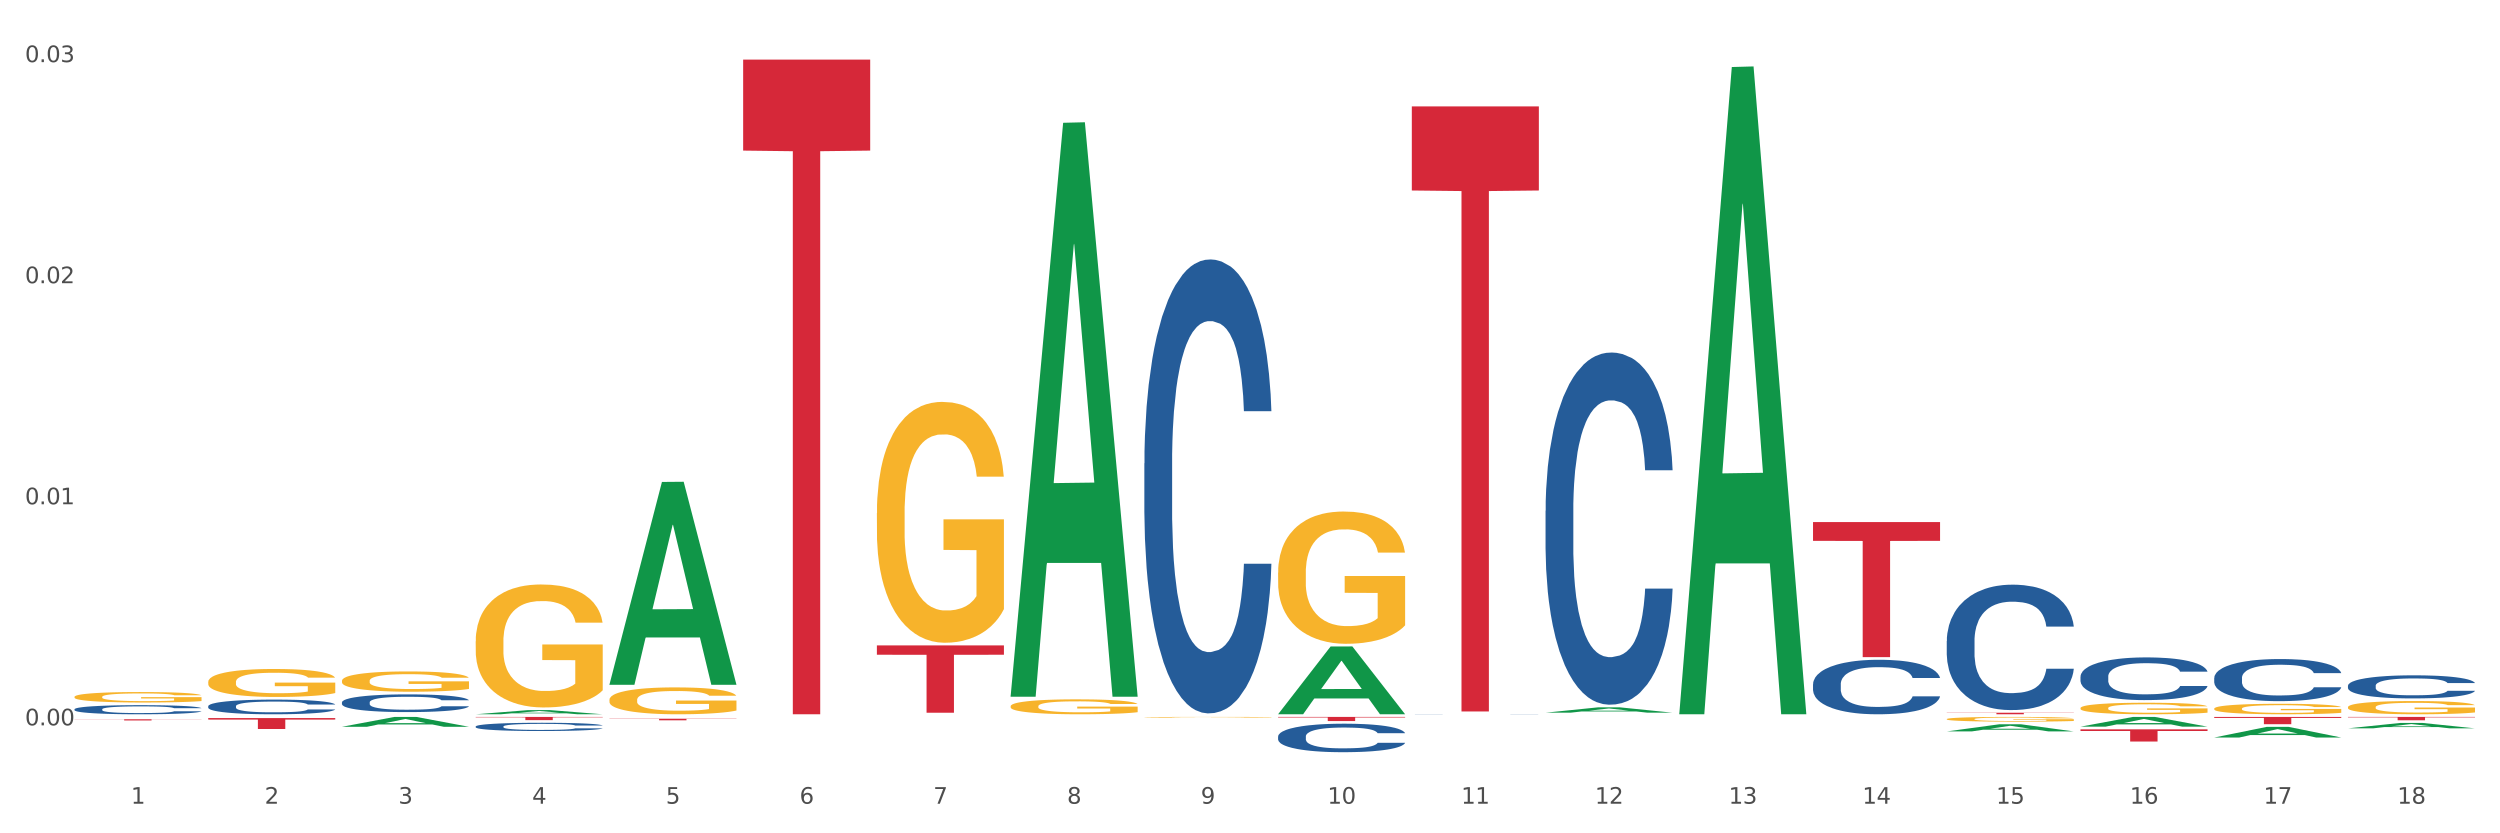 <?xml version="1.0" encoding="utf-8" standalone="no"?>
<!DOCTYPE svg PUBLIC "-//W3C//DTD SVG 1.1//EN"
  "http://www.w3.org/Graphics/SVG/1.1/DTD/svg11.dtd">
<svg xmlns:xlink="http://www.w3.org/1999/xlink" width="1080pt" height="360pt" viewBox="0 0 1080 360" xmlns="http://www.w3.org/2000/svg" version="1.1">
 <rect x="0" y="0" width="1080" height="360" fill="#333333" stroke="none"/>
 <defs>
  <style type="text/css">*{stroke-linejoin: round; stroke-linecap: butt}</style>
 </defs>
 <g id="figure_1">
  <g id="patch_1">
   <path d="M 0 360 
L 1080 360 
L 1080 0 
L 0 0 
z
" style="fill: #ffffff; stroke: #ffffff; stroke-linejoin: miter"/>
  </g>
  <g id="axes_1">
   <g id="matplotlib.axis_1">
    <g id="xtick_1">
     <g id="text_1">
      <!-- 1 -->
      <g style="fill: #4d4d4d" transform="translate(56.563 347.204) scale(0.096 -0.096)">
       <defs>
        <path id="DejaVuSans-31" d="M 794 531 
L 1825 531 
L 1825 4091 
L 703 3866 
L 703 4441 
L 1819 4666 
L 2450 4666 
L 2450 531 
L 3481 531 
L 3481 0 
L 794 0 
L 794 531 
z
" transform="scale(0.016)"/>
       </defs>
       <use xlink:href="#DejaVuSans-31"/>
      </g>
     </g>
    </g>
    <g id="xtick_2">
     <g id="text_2">
      <!-- 2 -->
      <g style="fill: #4d4d4d" transform="translate(114.336 347.204) scale(0.096 -0.096)">
       <defs>
        <path id="DejaVuSans-32" d="M 1228 531 
L 3431 531 
L 3431 0 
L 469 0 
L 469 531 
Q 828 903 1448 1529 
Q 2069 2156 2228 2338 
Q 2531 2678 2651 2914 
Q 2772 3150 2772 3378 
Q 2772 3750 2511 3984 
Q 2250 4219 1831 4219 
Q 1534 4219 1204 4116 
Q 875 4013 500 3803 
L 500 4441 
Q 881 4594 1212 4672 
Q 1544 4750 1819 4750 
Q 2544 4750 2975 4387 
Q 3406 4025 3406 3419 
Q 3406 3131 3298 2873 
Q 3191 2616 2906 2266 
Q 2828 2175 2409 1742 
Q 1991 1309 1228 531 
z
" transform="scale(0.016)"/>
       </defs>
       <use xlink:href="#DejaVuSans-32"/>
      </g>
     </g>
    </g>
    <g id="xtick_3">
     <g id="text_3">
      <!-- 3 -->
      <g style="fill: #4d4d4d" transform="translate(172.109 347.204) scale(0.096 -0.096)">
       <defs>
        <path id="DejaVuSans-33" d="M 2597 2516 
Q 3050 2419 3304 2112 
Q 3559 1806 3559 1356 
Q 3559 666 3084 287 
Q 2609 -91 1734 -91 
Q 1441 -91 1130 -33 
Q 819 25 488 141 
L 488 750 
Q 750 597 1062 519 
Q 1375 441 1716 441 
Q 2309 441 2620 675 
Q 2931 909 2931 1356 
Q 2931 1769 2642 2001 
Q 2353 2234 1838 2234 
L 1294 2234 
L 1294 2753 
L 1863 2753 
Q 2328 2753 2575 2939 
Q 2822 3125 2822 3475 
Q 2822 3834 2567 4026 
Q 2313 4219 1838 4219 
Q 1578 4219 1281 4162 
Q 984 4106 628 3988 
L 628 4550 
Q 988 4650 1302 4700 
Q 1616 4750 1894 4750 
Q 2613 4750 3031 4423 
Q 3450 4097 3450 3541 
Q 3450 3153 3228 2886 
Q 3006 2619 2597 2516 
z
" transform="scale(0.016)"/>
       </defs>
       <use xlink:href="#DejaVuSans-33"/>
      </g>
     </g>
    </g>
    <g id="xtick_4">
     <g id="text_4">
      <!-- 4 -->
      <g style="fill: #4d4d4d" transform="translate(229.882 347.204) scale(0.096 -0.096)">
       <defs>
        <path id="DejaVuSans-34" d="M 2419 4116 
L 825 1625 
L 2419 1625 
L 2419 4116 
z
M 2253 4666 
L 3047 4666 
L 3047 1625 
L 3713 1625 
L 3713 1100 
L 3047 1100 
L 3047 0 
L 2419 0 
L 2419 1100 
L 313 1100 
L 313 1709 
L 2253 4666 
z
" transform="scale(0.016)"/>
       </defs>
       <use xlink:href="#DejaVuSans-34"/>
      </g>
     </g>
    </g>
    <g id="xtick_5">
     <g id="text_5">
      <!-- 5 -->
      <g style="fill: #4d4d4d" transform="translate(287.655 347.204) scale(0.096 -0.096)">
       <defs>
        <path id="DejaVuSans-35" d="M 691 4666 
L 3169 4666 
L 3169 4134 
L 1269 4134 
L 1269 2991 
Q 1406 3038 1543 3061 
Q 1681 3084 1819 3084 
Q 2600 3084 3056 2656 
Q 3513 2228 3513 1497 
Q 3513 744 3044 326 
Q 2575 -91 1722 -91 
Q 1428 -91 1123 -41 
Q 819 9 494 109 
L 494 744 
Q 775 591 1075 516 
Q 1375 441 1709 441 
Q 2250 441 2565 725 
Q 2881 1009 2881 1497 
Q 2881 1984 2565 2268 
Q 2250 2553 1709 2553 
Q 1456 2553 1204 2497 
Q 953 2441 691 2322 
L 691 4666 
z
" transform="scale(0.016)"/>
       </defs>
       <use xlink:href="#DejaVuSans-35"/>
      </g>
     </g>
    </g>
    <g id="xtick_6">
     <g id="text_6">
      <!-- 6 -->
      <g style="fill: #4d4d4d" transform="translate(345.428 347.204) scale(0.096 -0.096)">
       <defs>
        <path id="DejaVuSans-36" d="M 2113 2584 
Q 1688 2584 1439 2293 
Q 1191 2003 1191 1497 
Q 1191 994 1439 701 
Q 1688 409 2113 409 
Q 2538 409 2786 701 
Q 3034 994 3034 1497 
Q 3034 2003 2786 2293 
Q 2538 2584 2113 2584 
z
M 3366 4563 
L 3366 3988 
Q 3128 4100 2886 4159 
Q 2644 4219 2406 4219 
Q 1781 4219 1451 3797 
Q 1122 3375 1075 2522 
Q 1259 2794 1537 2939 
Q 1816 3084 2150 3084 
Q 2853 3084 3261 2657 
Q 3669 2231 3669 1497 
Q 3669 778 3244 343 
Q 2819 -91 2113 -91 
Q 1303 -91 875 529 
Q 447 1150 447 2328 
Q 447 3434 972 4092 
Q 1497 4750 2381 4750 
Q 2619 4750 2861 4703 
Q 3103 4656 3366 4563 
z
" transform="scale(0.016)"/>
       </defs>
       <use xlink:href="#DejaVuSans-36"/>
      </g>
     </g>
    </g>
    <g id="xtick_7">
     <g id="text_7">
      <!-- 7 -->
      <g style="fill: #4d4d4d" transform="translate(403.201 347.204) scale(0.096 -0.096)">
       <defs>
        <path id="DejaVuSans-37" d="M 525 4666 
L 3525 4666 
L 3525 4397 
L 1831 0 
L 1172 0 
L 2766 4134 
L 525 4134 
L 525 4666 
z
" transform="scale(0.016)"/>
       </defs>
       <use xlink:href="#DejaVuSans-37"/>
      </g>
     </g>
    </g>
    <g id="xtick_8">
     <g id="text_8">
      <!-- 8 -->
      <g style="fill: #4d4d4d" transform="translate(460.974 347.204) scale(0.096 -0.096)">
       <defs>
        <path id="DejaVuSans-38" d="M 2034 2216 
Q 1584 2216 1326 1975 
Q 1069 1734 1069 1313 
Q 1069 891 1326 650 
Q 1584 409 2034 409 
Q 2484 409 2743 651 
Q 3003 894 3003 1313 
Q 3003 1734 2745 1975 
Q 2488 2216 2034 2216 
z
M 1403 2484 
Q 997 2584 770 2862 
Q 544 3141 544 3541 
Q 544 4100 942 4425 
Q 1341 4750 2034 4750 
Q 2731 4750 3128 4425 
Q 3525 4100 3525 3541 
Q 3525 3141 3298 2862 
Q 3072 2584 2669 2484 
Q 3125 2378 3379 2068 
Q 3634 1759 3634 1313 
Q 3634 634 3220 271 
Q 2806 -91 2034 -91 
Q 1263 -91 848 271 
Q 434 634 434 1313 
Q 434 1759 690 2068 
Q 947 2378 1403 2484 
z
M 1172 3481 
Q 1172 3119 1398 2916 
Q 1625 2713 2034 2713 
Q 2441 2713 2670 2916 
Q 2900 3119 2900 3481 
Q 2900 3844 2670 4047 
Q 2441 4250 2034 4250 
Q 1625 4250 1398 4047 
Q 1172 3844 1172 3481 
z
" transform="scale(0.016)"/>
       </defs>
       <use xlink:href="#DejaVuSans-38"/>
      </g>
     </g>
    </g>
    <g id="xtick_9">
     <g id="text_9">
      <!-- 9 -->
      <g style="fill: #4d4d4d" transform="translate(518.747 347.204) scale(0.096 -0.096)">
       <defs>
        <path id="DejaVuSans-39" d="M 703 97 
L 703 672 
Q 941 559 1184 500 
Q 1428 441 1663 441 
Q 2288 441 2617 861 
Q 2947 1281 2994 2138 
Q 2813 1869 2534 1725 
Q 2256 1581 1919 1581 
Q 1219 1581 811 2004 
Q 403 2428 403 3163 
Q 403 3881 828 4315 
Q 1253 4750 1959 4750 
Q 2769 4750 3195 4129 
Q 3622 3509 3622 2328 
Q 3622 1225 3098 567 
Q 2575 -91 1691 -91 
Q 1453 -91 1209 -44 
Q 966 3 703 97 
z
M 1959 2075 
Q 2384 2075 2632 2365 
Q 2881 2656 2881 3163 
Q 2881 3666 2632 3958 
Q 2384 4250 1959 4250 
Q 1534 4250 1286 3958 
Q 1038 3666 1038 3163 
Q 1038 2656 1286 2365 
Q 1534 2075 1959 2075 
z
" transform="scale(0.016)"/>
       </defs>
       <use xlink:href="#DejaVuSans-39"/>
      </g>
     </g>
    </g>
    <g id="xtick_10">
     <g id="text_10">
      <!-- 10 -->
      <g style="fill: #4d4d4d" transform="translate(573.466 347.204) scale(0.096 -0.096)">
       <defs>
        <path id="DejaVuSans-30" d="M 2034 4250 
Q 1547 4250 1301 3770 
Q 1056 3291 1056 2328 
Q 1056 1369 1301 889 
Q 1547 409 2034 409 
Q 2525 409 2770 889 
Q 3016 1369 3016 2328 
Q 3016 3291 2770 3770 
Q 2525 4250 2034 4250 
z
M 2034 4750 
Q 2819 4750 3233 4129 
Q 3647 3509 3647 2328 
Q 3647 1150 3233 529 
Q 2819 -91 2034 -91 
Q 1250 -91 836 529 
Q 422 1150 422 2328 
Q 422 3509 836 4129 
Q 1250 4750 2034 4750 
z
" transform="scale(0.016)"/>
       </defs>
       <use xlink:href="#DejaVuSans-31"/>
       <use xlink:href="#DejaVuSans-30" transform="translate(63.623 0)"/>
      </g>
     </g>
    </g>
    <g id="xtick_11">
     <g id="text_11">
      <!-- 11 -->
      <g style="fill: #4d4d4d" transform="translate(631.239 347.204) scale(0.096 -0.096)">
       <use xlink:href="#DejaVuSans-31"/>
       <use xlink:href="#DejaVuSans-31" transform="translate(63.623 0)"/>
      </g>
     </g>
    </g>
    <g id="xtick_12">
     <g id="text_12">
      <!-- 12 -->
      <g style="fill: #4d4d4d" transform="translate(689.012 347.204) scale(0.096 -0.096)">
       <use xlink:href="#DejaVuSans-31"/>
       <use xlink:href="#DejaVuSans-32" transform="translate(63.623 0)"/>
      </g>
     </g>
    </g>
    <g id="xtick_13">
     <g id="text_13">
      <!-- 13 -->
      <g style="fill: #4d4d4d" transform="translate(746.785 347.204) scale(0.096 -0.096)">
       <use xlink:href="#DejaVuSans-31"/>
       <use xlink:href="#DejaVuSans-33" transform="translate(63.623 0)"/>
      </g>
     </g>
    </g>
    <g id="xtick_14">
     <g id="text_14">
      <!-- 14 -->
      <g style="fill: #4d4d4d" transform="translate(804.558 347.204) scale(0.096 -0.096)">
       <use xlink:href="#DejaVuSans-31"/>
       <use xlink:href="#DejaVuSans-34" transform="translate(63.623 0)"/>
      </g>
     </g>
    </g>
    <g id="xtick_15">
     <g id="text_15">
      <!-- 15 -->
      <g style="fill: #4d4d4d" transform="translate(862.331 347.204) scale(0.096 -0.096)">
       <use xlink:href="#DejaVuSans-31"/>
       <use xlink:href="#DejaVuSans-35" transform="translate(63.623 0)"/>
      </g>
     </g>
    </g>
    <g id="xtick_16">
     <g id="text_16">
      <!-- 16 -->
      <g style="fill: #4d4d4d" transform="translate(920.104 347.204) scale(0.096 -0.096)">
       <use xlink:href="#DejaVuSans-31"/>
       <use xlink:href="#DejaVuSans-36" transform="translate(63.623 0)"/>
      </g>
     </g>
    </g>
    <g id="xtick_17">
     <g id="text_17">
      <!-- 17 -->
      <g style="fill: #4d4d4d" transform="translate(977.877 347.204) scale(0.096 -0.096)">
       <use xlink:href="#DejaVuSans-31"/>
       <use xlink:href="#DejaVuSans-37" transform="translate(63.623 0)"/>
      </g>
     </g>
    </g>
    <g id="xtick_18">
     <g id="text_18">
      <!-- 18 -->
      <g style="fill: #4d4d4d" transform="translate(1035.65 347.204) scale(0.096 -0.096)">
       <use xlink:href="#DejaVuSans-31"/>
       <use xlink:href="#DejaVuSans-38" transform="translate(63.623 0)"/>
      </g>
     </g>
    </g>
    <g id="xtick_19"/>
    <g id="xtick_20"/>
    <g id="xtick_21"/>
    <g id="xtick_22"/>
    <g id="xtick_23"/>
    <g id="xtick_24"/>
    <g id="xtick_25"/>
    <g id="xtick_26"/>
    <g id="xtick_27"/>
    <g id="xtick_28"/>
    <g id="xtick_29"/>
    <g id="xtick_30"/>
    <g id="xtick_31"/>
    <g id="xtick_32"/>
    <g id="xtick_33"/>
    <g id="xtick_34"/>
    <g id="xtick_35"/>
   </g>
   <g id="matplotlib.axis_2">
    <g id="ytick_1">
     <g id="text_19">
      <!-- 0.00 -->
      <g style="fill: #4d4d4d" transform="translate(10.8 313.354) scale(0.096 -0.096)">
       <defs>
        <path id="DejaVuSans-2e" d="M 684 794 
L 1344 794 
L 1344 0 
L 684 0 
L 684 794 
z
" transform="scale(0.016)"/>
       </defs>
       <use xlink:href="#DejaVuSans-30"/>
       <use xlink:href="#DejaVuSans-2e" transform="translate(63.623 0)"/>
       <use xlink:href="#DejaVuSans-30" transform="translate(95.41 0)"/>
       <use xlink:href="#DejaVuSans-30" transform="translate(159.033 0)"/>
      </g>
     </g>
    </g>
    <g id="ytick_2">
     <g id="text_20">
      <!-- 0.01 -->
      <g style="fill: #4d4d4d" transform="translate(10.8 217.852) scale(0.096 -0.096)">
       <use xlink:href="#DejaVuSans-30"/>
       <use xlink:href="#DejaVuSans-2e" transform="translate(63.623 0)"/>
       <use xlink:href="#DejaVuSans-30" transform="translate(95.41 0)"/>
       <use xlink:href="#DejaVuSans-31" transform="translate(159.033 0)"/>
      </g>
     </g>
    </g>
    <g id="ytick_3">
     <g id="text_21">
      <!-- 0.02 -->
      <g style="fill: #4d4d4d" transform="translate(10.8 122.349) scale(0.096 -0.096)">
       <use xlink:href="#DejaVuSans-30"/>
       <use xlink:href="#DejaVuSans-2e" transform="translate(63.623 0)"/>
       <use xlink:href="#DejaVuSans-30" transform="translate(95.41 0)"/>
       <use xlink:href="#DejaVuSans-32" transform="translate(159.033 0)"/>
      </g>
     </g>
    </g>
    <g id="ytick_4">
     <g id="text_22">
      <!-- 0.03 -->
      <g style="fill: #4d4d4d" transform="translate(10.8 26.846) scale(0.096 -0.096)">
       <use xlink:href="#DejaVuSans-30"/>
       <use xlink:href="#DejaVuSans-2e" transform="translate(63.623 0)"/>
       <use xlink:href="#DejaVuSans-30" transform="translate(95.41 0)"/>
       <use xlink:href="#DejaVuSans-33" transform="translate(159.033 0)"/>
      </g>
     </g>
    </g>
    <g id="ytick_5"/>
    <g id="ytick_6"/>
    <g id="ytick_7"/>
   </g>
   <g id="PolyCollection_1">
    <path d="M 147.721 313.966 
L 147.778 313.962 
L 170.41 309.711 
L 179.803 309.707 
L 202.605 313.974 
L 191.742 313.974 
L 186.819 312.98 
L 163.451 312.98 
L 163.281 312.996 
L 158.528 313.974 
L 147.721 313.974 
L 147.721 313.966 
L 166.393 312.387 
L 183.877 312.383 
L 175.22 310.616 
L 175.107 310.608 
L 174.993 310.62 
L 166.336 312.383 
L 166.393 312.387 
L 147.721 313.966 
z
" clip-path="url(#pae3f4fbbb5)" style="fill: #109648"/>
    <path d="M 205.494 308.568 
L 205.551 308.566 
L 228.183 306.764 
L 237.576 306.763 
L 260.378 308.571 
L 249.515 308.571 
L 244.592 308.15 
L 221.224 308.15 
L 221.054 308.157 
L 216.301 308.571 
L 205.494 308.571 
L 205.494 308.568 
L 224.166 307.899 
L 241.65 307.897 
L 232.993 307.148 
L 232.88 307.145 
L 232.766 307.15 
L 224.109 307.897 
L 224.166 307.899 
L 205.494 308.568 
z
" clip-path="url(#pae3f4fbbb5)" style="fill: #109648"/>
    <path d="M 263.267 295.655 
L 263.324 295.573 
L 285.956 208.2 
L 295.349 208.117 
L 318.151 295.82 
L 307.288 295.82 
L 302.365 275.397 
L 278.997 275.397 
L 278.827 275.726 
L 274.074 295.82 
L 263.267 295.82 
L 263.267 295.655 
L 281.939 263.209 
L 299.423 263.127 
L 290.766 226.811 
L 290.653 226.646 
L 290.539 226.893 
L 281.882 263.127 
L 281.939 263.209 
L 263.267 295.655 
z
" clip-path="url(#pae3f4fbbb5)" style="fill: #109648"/>
    <path d="M 89.948 294.586 
L 90.013 294.575 
L 90.013 294.178 
L 90.142 293.836 
L 90.79 293.008 
L 91.762 292.323 
L 92.475 291.959 
L 93.188 291.661 
L 94.03 291.363 
L 95.067 291.054 
L 96.946 290.601 
L 98.113 290.369 
L 99.538 290.126 
L 102.13 289.773 
L 104.009 289.574 
L 105.953 289.409 
L 109.128 289.21 
L 111.202 289.121 
L 113.405 289.055 
L 116.062 289.011 
L 118.071 289 
L 122.477 289.033 
L 126.235 289.133 
L 128.049 289.21 
L 130.382 289.342 
L 131.613 289.431 
L 133.622 289.607 
L 135.696 289.839 
L 137.121 290.038 
L 139.26 290.413 
L 140.88 290.789 
L 142.37 291.252 
L 143.148 291.572 
L 143.731 291.87 
L 144.249 292.213 
L 144.768 292.754 
L 133.104 292.754 
L 132.65 292.367 
L 131.937 292.003 
L 130.901 291.65 
L 129.993 291.429 
L 128.438 291.153 
L 127.013 290.976 
L 125.522 290.844 
L 123.708 290.733 
L 122.282 290.678 
L 120.274 290.634 
L 116.321 290.645 
L 113.664 290.733 
L 111.85 290.844 
L 110.684 290.943 
L 109.647 291.054 
L 108.48 291.208 
L 107.12 291.44 
L 106.148 291.65 
L 105.176 291.915 
L 104.398 292.18 
L 103.685 292.489 
L 103.102 292.82 
L 102.648 293.162 
L 102.26 293.582 
L 101.936 294.277 
L 101.936 295.79 
L 102.065 296.132 
L 102.389 296.585 
L 102.778 296.927 
L 103.426 297.335 
L 104.009 297.611 
L 105.111 298.009 
L 106.342 298.34 
L 107.314 298.55 
L 108.286 298.727 
L 109.971 298.969 
L 111.85 299.168 
L 113.47 299.29 
L 115.673 299.4 
L 117.163 299.444 
L 118.459 299.466 
L 121.634 299.466 
L 123.902 299.433 
L 126.43 299.356 
L 128.373 299.256 
L 129.993 299.135 
L 131.808 298.936 
L 132.974 298.749 
L 132.974 296.441 
L 118.719 296.43 
L 118.719 294.896 
L 144.832 294.896 
L 144.832 299.4 
L 143.731 299.632 
L 142.5 299.842 
L 141.204 300.029 
L 139.26 300.261 
L 136.927 300.482 
L 134.853 300.636 
L 132.65 300.769 
L 130.058 300.89 
L 126.689 301.001 
L 124.615 301.045 
L 122.023 301.078 
L 118.978 301.089 
L 116.321 301.067 
L 113.729 301.012 
L 111.007 300.912 
L 108.351 300.769 
L 106.342 300.625 
L 104.333 300.449 
L 102.195 300.217 
L 100.51 299.996 
L 99.214 299.797 
L 97.789 299.543 
L 96.233 299.212 
L 95.067 298.914 
L 94.03 298.605 
L 92.929 298.208 
L 92.151 297.865 
L 91.374 297.435 
L 90.92 297.115 
L 90.402 296.618 
L 90.013 295.922 
L 89.948 294.586 
z
" clip-path="url(#pae3f4fbbb5)" style="fill: #f7b32b"/>
    <path d="M 147.721 294.114 
L 147.786 294.106 
L 147.786 293.818 
L 147.915 293.57 
L 148.563 292.969 
L 149.535 292.473 
L 150.248 292.208 
L 150.961 291.992 
L 151.803 291.776 
L 152.84 291.551 
L 154.719 291.223 
L 155.886 291.055 
L 157.311 290.879 
L 159.903 290.622 
L 161.782 290.478 
L 163.726 290.358 
L 166.901 290.214 
L 168.975 290.15 
L 171.178 290.102 
L 173.835 290.07 
L 175.844 290.062 
L 180.25 290.086 
L 184.008 290.158 
L 185.822 290.214 
L 188.155 290.31 
L 189.386 290.374 
L 191.395 290.502 
L 193.469 290.67 
L 194.894 290.815 
L 197.033 291.087 
L 198.653 291.359 
L 200.143 291.696 
L 200.921 291.928 
L 201.504 292.144 
L 202.022 292.392 
L 202.54 292.785 
L 190.877 292.785 
L 190.423 292.505 
L 189.71 292.24 
L 188.674 291.984 
L 187.766 291.824 
L 186.211 291.624 
L 184.786 291.495 
L 183.295 291.399 
L 181.481 291.319 
L 180.055 291.279 
L 178.047 291.247 
L 174.094 291.255 
L 171.437 291.319 
L 169.623 291.399 
L 168.456 291.471 
L 167.42 291.551 
L 166.253 291.664 
L 164.893 291.832 
L 163.921 291.984 
L 162.949 292.176 
L 162.171 292.368 
L 161.458 292.593 
L 160.875 292.833 
L 160.421 293.081 
L 160.033 293.386 
L 159.709 293.89 
L 159.709 294.987 
L 159.838 295.236 
L 160.162 295.564 
L 160.551 295.812 
L 161.199 296.109 
L 161.782 296.309 
L 162.884 296.597 
L 164.115 296.838 
L 165.087 296.99 
L 166.059 297.118 
L 167.744 297.294 
L 169.623 297.438 
L 171.243 297.526 
L 173.446 297.606 
L 174.936 297.638 
L 176.232 297.654 
L 179.407 297.654 
L 181.675 297.63 
L 184.203 297.574 
L 186.146 297.502 
L 187.766 297.414 
L 189.581 297.27 
L 190.747 297.134 
L 190.747 295.46 
L 176.491 295.452 
L 176.491 294.339 
L 202.605 294.339 
L 202.605 297.606 
L 201.504 297.775 
L 200.273 297.927 
L 198.977 298.063 
L 197.033 298.231 
L 194.7 298.391 
L 192.626 298.503 
L 190.423 298.6 
L 187.831 298.688 
L 184.462 298.768 
L 182.388 298.8 
L 179.796 298.824 
L 176.751 298.832 
L 174.094 298.816 
L 171.502 298.776 
L 168.78 298.704 
L 166.124 298.6 
L 164.115 298.495 
L 162.106 298.367 
L 159.968 298.199 
L 158.283 298.039 
L 156.987 297.895 
L 155.562 297.711 
L 154.006 297.47 
L 152.84 297.254 
L 151.803 297.03 
L 150.702 296.741 
L 149.924 296.493 
L 149.147 296.181 
L 148.693 295.949 
L 148.175 295.588 
L 147.786 295.084 
L 147.721 294.114 
z
" clip-path="url(#pae3f4fbbb5)" style="fill: #f7b32b"/>
    <path d="M 205.494 277.046 
L 205.559 276.997 
L 205.559 275.25 
L 205.688 273.746 
L 206.336 270.107 
L 207.308 267.098 
L 208.021 265.497 
L 208.734 264.187 
L 209.576 262.877 
L 210.613 261.518 
L 212.492 259.528 
L 213.659 258.509 
L 215.084 257.442 
L 217.676 255.889 
L 219.555 255.016 
L 221.499 254.288 
L 224.674 253.414 
L 226.748 253.026 
L 228.951 252.735 
L 231.608 252.541 
L 233.616 252.492 
L 238.023 252.638 
L 241.781 253.075 
L 243.595 253.414 
L 245.928 253.997 
L 247.159 254.385 
L 249.168 255.161 
L 251.242 256.18 
L 252.667 257.054 
L 254.806 258.703 
L 256.426 260.353 
L 257.916 262.391 
L 258.694 263.799 
L 259.277 265.109 
L 259.795 266.613 
L 260.313 268.991 
L 248.65 268.991 
L 248.196 267.292 
L 247.483 265.691 
L 246.447 264.138 
L 245.539 263.168 
L 243.984 261.955 
L 242.559 261.178 
L 241.068 260.596 
L 239.254 260.111 
L 237.828 259.868 
L 235.82 259.674 
L 231.867 259.722 
L 229.21 260.111 
L 227.396 260.596 
L 226.229 261.033 
L 225.193 261.518 
L 224.026 262.197 
L 222.666 263.216 
L 221.694 264.138 
L 220.722 265.303 
L 219.944 266.467 
L 219.231 267.826 
L 218.648 269.282 
L 218.194 270.786 
L 217.806 272.63 
L 217.482 275.687 
L 217.482 282.335 
L 217.611 283.839 
L 217.935 285.829 
L 218.324 287.333 
L 218.972 289.128 
L 219.555 290.341 
L 220.657 292.088 
L 221.888 293.544 
L 222.86 294.466 
L 223.832 295.242 
L 225.517 296.31 
L 227.396 297.183 
L 229.016 297.717 
L 231.219 298.202 
L 232.709 298.397 
L 234.005 298.494 
L 237.18 298.494 
L 239.448 298.348 
L 241.975 298.008 
L 243.919 297.572 
L 245.539 297.038 
L 247.354 296.164 
L 248.52 295.34 
L 248.52 285.198 
L 234.264 285.149 
L 234.264 278.404 
L 260.378 278.404 
L 260.378 298.202 
L 259.277 299.222 
L 258.046 300.143 
L 256.75 300.968 
L 254.806 301.987 
L 252.473 302.958 
L 250.399 303.637 
L 248.196 304.22 
L 245.604 304.753 
L 242.235 305.239 
L 240.161 305.433 
L 237.569 305.578 
L 234.524 305.627 
L 231.867 305.53 
L 229.275 305.287 
L 226.553 304.85 
L 223.897 304.22 
L 221.888 303.589 
L 219.879 302.812 
L 217.741 301.793 
L 216.056 300.823 
L 214.76 299.949 
L 213.335 298.833 
L 211.779 297.378 
L 210.613 296.067 
L 209.576 294.709 
L 208.475 292.962 
L 207.697 291.458 
L 206.92 289.565 
L 206.466 288.158 
L 205.948 285.974 
L 205.559 282.917 
L 205.494 277.046 
z
" clip-path="url(#pae3f4fbbb5)" style="fill: #f7b32b"/>
    <path d="M 32.175 301.052 
L 32.24 301.048 
L 32.24 300.899 
L 32.369 300.77 
L 33.017 300.46 
L 33.989 300.204 
L 34.702 300.067 
L 35.415 299.955 
L 36.257 299.844 
L 37.294 299.728 
L 39.173 299.558 
L 40.34 299.471 
L 41.765 299.38 
L 44.357 299.248 
L 46.236 299.173 
L 48.18 299.111 
L 51.355 299.037 
L 53.429 299.004 
L 55.632 298.979 
L 58.289 298.962 
L 60.298 298.958 
L 64.704 298.97 
L 68.462 299.008 
L 70.277 299.037 
L 72.609 299.086 
L 73.84 299.119 
L 75.849 299.186 
L 77.923 299.273 
L 79.348 299.347 
L 81.487 299.488 
L 83.107 299.628 
L 84.597 299.802 
L 85.375 299.922 
L 85.958 300.034 
L 86.476 300.162 
L 86.995 300.365 
L 75.331 300.365 
L 74.877 300.22 
L 74.164 300.084 
L 73.128 299.951 
L 72.22 299.868 
L 70.665 299.765 
L 69.24 299.699 
L 67.749 299.649 
L 65.935 299.608 
L 64.509 299.587 
L 62.501 299.57 
L 58.548 299.575 
L 55.891 299.608 
L 54.077 299.649 
L 52.911 299.686 
L 51.874 299.728 
L 50.707 299.786 
L 49.347 299.872 
L 48.375 299.951 
L 47.403 300.05 
L 46.625 300.15 
L 45.912 300.266 
L 45.329 300.39 
L 44.876 300.518 
L 44.487 300.675 
L 44.163 300.936 
L 44.163 301.503 
L 44.292 301.631 
L 44.616 301.801 
L 45.005 301.929 
L 45.653 302.082 
L 46.236 302.185 
L 47.338 302.334 
L 48.569 302.459 
L 49.541 302.537 
L 50.513 302.603 
L 52.198 302.694 
L 54.077 302.769 
L 55.697 302.814 
L 57.9 302.856 
L 59.39 302.872 
L 60.686 302.881 
L 63.861 302.881 
L 66.129 302.868 
L 68.657 302.839 
L 70.601 302.802 
L 72.22 302.757 
L 74.035 302.682 
L 75.201 302.612 
L 75.201 301.747 
L 60.946 301.743 
L 60.946 301.168 
L 87.059 301.168 
L 87.059 302.856 
L 85.958 302.943 
L 84.727 303.021 
L 83.431 303.092 
L 81.487 303.179 
L 79.154 303.261 
L 77.08 303.319 
L 74.877 303.369 
L 72.285 303.414 
L 68.916 303.456 
L 66.842 303.472 
L 64.25 303.485 
L 61.205 303.489 
L 58.548 303.481 
L 55.956 303.46 
L 53.235 303.423 
L 50.578 303.369 
L 48.569 303.315 
L 46.56 303.249 
L 44.422 303.162 
L 42.737 303.079 
L 41.441 303.005 
L 40.016 302.91 
L 38.46 302.785 
L 37.294 302.674 
L 36.257 302.558 
L 35.156 302.409 
L 34.378 302.281 
L 33.601 302.119 
L 33.147 301.999 
L 32.629 301.813 
L 32.24 301.552 
L 32.175 301.052 
z
" clip-path="url(#pae3f4fbbb5)" style="fill: #f7b32b"/>
    <path d="M 263.267 302.323 
L 263.332 302.312 
L 263.332 301.931 
L 263.461 301.602 
L 264.109 300.806 
L 265.081 300.148 
L 265.794 299.798 
L 266.507 299.512 
L 267.349 299.226 
L 268.386 298.928 
L 270.265 298.494 
L 271.432 298.271 
L 272.857 298.037 
L 275.449 297.698 
L 277.328 297.507 
L 279.272 297.348 
L 282.447 297.157 
L 284.521 297.072 
L 286.724 297.008 
L 289.381 296.966 
L 291.389 296.955 
L 295.796 296.987 
L 299.554 297.083 
L 301.368 297.157 
L 303.701 297.284 
L 304.932 297.369 
L 306.941 297.539 
L 309.015 297.762 
L 310.44 297.953 
L 312.579 298.313 
L 314.199 298.674 
L 315.689 299.119 
L 316.466 299.427 
L 317.05 299.713 
L 317.568 300.042 
L 318.086 300.562 
L 306.423 300.562 
L 305.969 300.191 
L 305.256 299.841 
L 304.22 299.501 
L 303.312 299.289 
L 301.757 299.024 
L 300.332 298.854 
L 298.841 298.727 
L 297.027 298.621 
L 295.601 298.568 
L 293.593 298.525 
L 289.64 298.536 
L 286.983 298.621 
L 285.169 298.727 
L 284.002 298.822 
L 282.966 298.928 
L 281.799 299.077 
L 280.439 299.3 
L 279.467 299.501 
L 278.495 299.756 
L 277.717 300.01 
L 277.004 300.308 
L 276.421 300.626 
L 275.967 300.955 
L 275.579 301.358 
L 275.255 302.026 
L 275.255 303.479 
L 275.384 303.808 
L 275.708 304.243 
L 276.097 304.572 
L 276.745 304.964 
L 277.328 305.23 
L 278.43 305.611 
L 279.661 305.93 
L 280.633 306.131 
L 281.605 306.301 
L 283.29 306.534 
L 285.169 306.725 
L 286.789 306.842 
L 288.992 306.948 
L 290.482 306.991 
L 291.778 307.012 
L 294.953 307.012 
L 297.221 306.98 
L 299.748 306.906 
L 301.692 306.81 
L 303.312 306.693 
L 305.127 306.503 
L 306.293 306.322 
L 306.293 304.105 
L 292.037 304.095 
L 292.037 302.62 
L 318.151 302.62 
L 318.151 306.948 
L 317.05 307.171 
L 315.819 307.372 
L 314.523 307.553 
L 312.579 307.775 
L 310.246 307.988 
L 308.172 308.136 
L 305.969 308.263 
L 303.377 308.38 
L 300.008 308.486 
L 297.934 308.529 
L 295.342 308.56 
L 292.297 308.571 
L 289.64 308.55 
L 287.048 308.497 
L 284.326 308.401 
L 281.67 308.263 
L 279.661 308.126 
L 277.652 307.956 
L 275.514 307.733 
L 273.829 307.521 
L 272.533 307.33 
L 271.108 307.086 
L 269.552 306.768 
L 268.386 306.481 
L 267.349 306.184 
L 266.248 305.802 
L 265.47 305.474 
L 264.692 305.06 
L 264.239 304.752 
L 263.721 304.275 
L 263.332 303.607 
L 263.267 302.323 
z
" clip-path="url(#pae3f4fbbb5)" style="fill: #f7b32b"/>
    <path d="M 494.359 309.861 
L 494.424 309.861 
L 494.424 309.85 
L 494.553 309.84 
L 495.201 309.818 
L 496.173 309.799 
L 496.886 309.789 
L 497.599 309.78 
L 498.441 309.772 
L 499.478 309.764 
L 501.357 309.751 
L 502.523 309.745 
L 503.949 309.738 
L 506.541 309.728 
L 508.42 309.723 
L 510.364 309.718 
L 513.539 309.713 
L 515.613 309.71 
L 517.816 309.708 
L 520.473 309.707 
L 522.481 309.707 
L 526.888 309.708 
L 530.646 309.711 
L 532.46 309.713 
L 534.793 309.716 
L 536.024 309.719 
L 538.033 309.724 
L 540.107 309.73 
L 541.532 309.736 
L 543.671 309.746 
L 545.29 309.756 
L 546.781 309.769 
L 547.558 309.778 
L 548.142 309.786 
L 548.66 309.796 
L 549.178 309.811 
L 537.515 309.811 
L 537.061 309.8 
L 536.348 309.79 
L 535.311 309.78 
L 534.404 309.774 
L 532.849 309.766 
L 531.424 309.761 
L 529.933 309.758 
L 528.119 309.755 
L 526.693 309.753 
L 524.685 309.752 
L 520.732 309.752 
L 518.075 309.755 
L 516.261 309.758 
L 515.094 309.761 
L 514.058 309.764 
L 512.891 309.768 
L 511.53 309.774 
L 510.558 309.78 
L 509.586 309.787 
L 508.809 309.795 
L 508.096 309.803 
L 507.513 309.812 
L 507.059 309.822 
L 506.671 309.833 
L 506.347 309.853 
L 506.347 309.894 
L 506.476 309.904 
L 506.8 309.916 
L 507.189 309.926 
L 507.837 309.937 
L 508.42 309.945 
L 509.522 309.956 
L 510.753 309.965 
L 511.725 309.971 
L 512.697 309.975 
L 514.382 309.982 
L 516.261 309.988 
L 517.881 309.991 
L 520.084 309.994 
L 521.574 309.995 
L 522.87 309.996 
L 526.045 309.996 
L 528.313 309.995 
L 530.84 309.993 
L 532.784 309.99 
L 534.404 309.987 
L 536.219 309.981 
L 537.385 309.976 
L 537.385 309.912 
L 523.129 309.912 
L 523.129 309.87 
L 549.243 309.87 
L 549.243 309.994 
L 548.142 310 
L 546.91 310.006 
L 545.614 310.011 
L 543.671 310.018 
L 541.338 310.024 
L 539.264 310.028 
L 537.061 310.032 
L 534.469 310.035 
L 531.1 310.038 
L 529.026 310.039 
L 526.434 310.04 
L 523.389 310.041 
L 520.732 310.04 
L 518.14 310.039 
L 515.418 310.036 
L 512.762 310.032 
L 510.753 310.028 
L 508.744 310.023 
L 506.606 310.017 
L 504.921 310.011 
L 503.625 310.005 
L 502.199 309.998 
L 500.644 309.989 
L 499.478 309.981 
L 498.441 309.972 
L 497.34 309.961 
L 496.562 309.952 
L 495.784 309.94 
L 495.331 309.931 
L 494.812 309.917 
L 494.424 309.898 
L 494.359 309.861 
z
" clip-path="url(#pae3f4fbbb5)" style="fill: #f7b32b"/>
    <path d="M 436.586 305.099 
L 436.651 305.094 
L 436.651 304.881 
L 436.78 304.699 
L 437.428 304.257 
L 438.4 303.891 
L 439.113 303.697 
L 439.826 303.537 
L 440.668 303.378 
L 441.705 303.213 
L 443.584 302.972 
L 444.75 302.848 
L 446.176 302.718 
L 448.768 302.53 
L 450.647 302.423 
L 452.591 302.335 
L 455.766 302.229 
L 457.84 302.182 
L 460.043 302.146 
L 462.7 302.123 
L 464.708 302.117 
L 469.115 302.135 
L 472.873 302.188 
L 474.687 302.229 
L 477.02 302.3 
L 478.251 302.347 
L 480.26 302.441 
L 482.334 302.565 
L 483.759 302.671 
L 485.898 302.871 
L 487.517 303.072 
L 489.008 303.319 
L 489.785 303.49 
L 490.369 303.649 
L 490.887 303.832 
L 491.405 304.121 
L 479.742 304.121 
L 479.288 303.915 
L 478.575 303.72 
L 477.539 303.532 
L 476.631 303.414 
L 475.076 303.266 
L 473.651 303.172 
L 472.16 303.101 
L 470.346 303.042 
L 468.92 303.013 
L 466.912 302.989 
L 462.959 302.995 
L 460.302 303.042 
L 458.488 303.101 
L 457.321 303.154 
L 456.285 303.213 
L 455.118 303.296 
L 453.757 303.42 
L 452.785 303.532 
L 451.814 303.673 
L 451.036 303.815 
L 450.323 303.98 
L 449.74 304.156 
L 449.286 304.339 
L 448.898 304.563 
L 448.574 304.934 
L 448.574 305.742 
L 448.703 305.925 
L 449.027 306.166 
L 449.416 306.349 
L 450.064 306.567 
L 450.647 306.714 
L 451.749 306.927 
L 452.98 307.103 
L 453.952 307.215 
L 454.924 307.31 
L 456.609 307.439 
L 458.488 307.546 
L 460.108 307.61 
L 462.311 307.669 
L 463.801 307.693 
L 465.097 307.705 
L 468.272 307.705 
L 470.54 307.687 
L 473.067 307.646 
L 475.011 307.593 
L 476.631 307.528 
L 478.446 307.422 
L 479.612 307.322 
L 479.612 306.09 
L 465.356 306.084 
L 465.356 305.264 
L 491.47 305.264 
L 491.47 307.669 
L 490.369 307.793 
L 489.137 307.905 
L 487.841 308.005 
L 485.898 308.129 
L 483.565 308.247 
L 481.491 308.329 
L 479.288 308.4 
L 476.696 308.465 
L 473.327 308.524 
L 471.253 308.548 
L 468.661 308.565 
L 465.616 308.571 
L 462.959 308.559 
L 460.367 308.53 
L 457.645 308.477 
L 454.989 308.4 
L 452.98 308.324 
L 450.971 308.229 
L 448.833 308.105 
L 447.148 307.988 
L 445.852 307.881 
L 444.426 307.746 
L 442.871 307.569 
L 441.705 307.41 
L 440.668 307.245 
L 439.567 307.033 
L 438.789 306.85 
L 438.011 306.62 
L 437.558 306.449 
L 437.039 306.184 
L 436.651 305.813 
L 436.586 305.099 
z
" clip-path="url(#pae3f4fbbb5)" style="fill: #f7b32b"/>
    <path d="M 378.813 221.698 
L 378.878 221.603 
L 378.878 218.182 
L 379.007 215.236 
L 379.655 208.109 
L 380.627 202.217 
L 381.34 199.081 
L 382.053 196.515 
L 382.895 193.949 
L 383.932 191.288 
L 385.811 187.392 
L 386.977 185.396 
L 388.403 183.306 
L 390.995 180.265 
L 392.874 178.554 
L 394.818 177.129 
L 397.993 175.418 
L 400.067 174.658 
L 402.27 174.088 
L 404.927 173.708 
L 406.935 173.613 
L 411.342 173.898 
L 415.1 174.753 
L 416.914 175.418 
L 419.247 176.559 
L 420.478 177.319 
L 422.487 178.839 
L 424.561 180.835 
L 425.986 182.545 
L 428.125 185.777 
L 429.745 189.008 
L 431.235 192.999 
L 432.012 195.755 
L 432.596 198.321 
L 433.114 201.266 
L 433.632 205.923 
L 421.969 205.923 
L 421.515 202.597 
L 420.802 199.461 
L 419.766 196.42 
L 418.858 194.519 
L 417.303 192.144 
L 415.878 190.623 
L 414.387 189.483 
L 412.573 188.532 
L 411.147 188.057 
L 409.139 187.677 
L 405.186 187.772 
L 402.529 188.532 
L 400.715 189.483 
L 399.548 190.338 
L 398.512 191.288 
L 397.345 192.619 
L 395.984 194.614 
L 395.013 196.42 
L 394.041 198.701 
L 393.263 200.981 
L 392.55 203.642 
L 391.967 206.493 
L 391.513 209.439 
L 391.125 213.05 
L 390.801 219.037 
L 390.801 232.056 
L 390.93 235.002 
L 391.254 238.898 
L 391.643 241.844 
L 392.291 245.36 
L 392.874 247.736 
L 393.976 251.157 
L 395.207 254.008 
L 396.179 255.814 
L 397.151 257.334 
L 398.836 259.425 
L 400.715 261.136 
L 402.335 262.181 
L 404.538 263.131 
L 406.028 263.511 
L 407.324 263.701 
L 410.499 263.701 
L 412.767 263.416 
L 415.294 262.751 
L 417.238 261.896 
L 418.858 260.85 
L 420.673 259.14 
L 421.839 257.524 
L 421.839 237.663 
L 407.583 237.568 
L 407.583 224.359 
L 433.697 224.359 
L 433.697 263.131 
L 432.596 265.127 
L 431.364 266.932 
L 430.068 268.548 
L 428.125 270.544 
L 425.792 272.444 
L 423.718 273.775 
L 421.515 274.915 
L 418.923 275.96 
L 415.554 276.911 
L 413.48 277.291 
L 410.888 277.576 
L 407.843 277.671 
L 405.186 277.481 
L 402.594 277.006 
L 399.872 276.15 
L 397.216 274.915 
L 395.207 273.68 
L 393.198 272.159 
L 391.06 270.163 
L 389.375 268.263 
L 388.079 266.552 
L 386.654 264.367 
L 385.098 261.516 
L 383.932 258.95 
L 382.895 256.289 
L 381.794 252.868 
L 381.016 249.922 
L 380.238 246.216 
L 379.785 243.46 
L 379.266 239.184 
L 378.878 233.197 
L 378.813 221.698 
z
" clip-path="url(#pae3f4fbbb5)" style="fill: #f7b32b"/>
    <path d="M 1014.316 305.496 
L 1014.38 305.491 
L 1014.38 305.303 
L 1014.51 305.141 
L 1015.158 304.749 
L 1016.13 304.426 
L 1016.843 304.253 
L 1017.556 304.112 
L 1018.398 303.971 
L 1019.435 303.825 
L 1021.314 303.611 
L 1022.48 303.502 
L 1023.906 303.387 
L 1026.498 303.22 
L 1028.377 303.126 
L 1030.321 303.047 
L 1033.496 302.953 
L 1035.57 302.912 
L 1037.773 302.88 
L 1040.429 302.859 
L 1042.438 302.854 
L 1046.845 302.87 
L 1050.603 302.917 
L 1052.417 302.953 
L 1054.75 303.016 
L 1055.981 303.058 
L 1057.99 303.141 
L 1060.063 303.251 
L 1061.489 303.345 
L 1063.627 303.522 
L 1065.247 303.7 
L 1066.738 303.919 
L 1067.515 304.071 
L 1068.098 304.212 
L 1068.617 304.373 
L 1069.135 304.629 
L 1057.471 304.629 
L 1057.018 304.447 
L 1056.305 304.274 
L 1055.268 304.107 
L 1054.361 304.003 
L 1052.806 303.872 
L 1051.38 303.789 
L 1049.89 303.726 
L 1048.076 303.674 
L 1046.65 303.648 
L 1044.641 303.627 
L 1040.689 303.632 
L 1038.032 303.674 
L 1036.218 303.726 
L 1035.051 303.773 
L 1034.014 303.825 
L 1032.848 303.898 
L 1031.487 304.008 
L 1030.515 304.107 
L 1029.543 304.232 
L 1028.766 304.358 
L 1028.053 304.504 
L 1027.47 304.661 
L 1027.016 304.822 
L 1026.627 305.021 
L 1026.303 305.35 
L 1026.303 306.065 
L 1026.433 306.227 
L 1026.757 306.441 
L 1027.146 306.603 
L 1027.794 306.796 
L 1028.377 306.926 
L 1029.479 307.114 
L 1030.71 307.271 
L 1031.682 307.37 
L 1032.654 307.454 
L 1034.338 307.569 
L 1036.218 307.663 
L 1037.838 307.72 
L 1040.041 307.772 
L 1041.531 307.793 
L 1042.827 307.804 
L 1046.002 307.804 
L 1048.27 307.788 
L 1050.797 307.751 
L 1052.741 307.704 
L 1054.361 307.647 
L 1056.176 307.553 
L 1057.342 307.464 
L 1057.342 306.373 
L 1043.086 306.368 
L 1043.086 305.642 
L 1069.2 305.642 
L 1069.2 307.772 
L 1068.098 307.882 
L 1066.867 307.981 
L 1065.571 308.07 
L 1063.627 308.18 
L 1061.295 308.284 
L 1059.221 308.357 
L 1057.018 308.42 
L 1054.426 308.477 
L 1051.056 308.529 
L 1048.983 308.55 
L 1046.391 308.566 
L 1043.345 308.571 
L 1040.689 308.561 
L 1038.097 308.535 
L 1035.375 308.488 
L 1032.718 308.42 
L 1030.71 308.352 
L 1028.701 308.268 
L 1026.563 308.159 
L 1024.878 308.054 
L 1023.582 307.96 
L 1022.156 307.84 
L 1020.601 307.684 
L 1019.435 307.543 
L 1018.398 307.396 
L 1017.296 307.208 
L 1016.519 307.047 
L 1015.741 306.843 
L 1015.288 306.692 
L 1014.769 306.457 
L 1014.38 306.128 
L 1014.316 305.496 
z
" clip-path="url(#pae3f4fbbb5)" style="fill: #f7b32b"/>
    <path d="M 956.543 306.132 
L 956.607 306.127 
L 956.607 305.978 
L 956.737 305.85 
L 957.385 305.539 
L 958.357 305.282 
L 959.07 305.146 
L 959.783 305.034 
L 960.625 304.922 
L 961.662 304.806 
L 963.541 304.636 
L 964.707 304.549 
L 966.133 304.458 
L 968.725 304.326 
L 970.604 304.251 
L 972.548 304.189 
L 975.723 304.114 
L 977.797 304.081 
L 980 304.056 
L 982.656 304.04 
L 984.665 304.036 
L 989.072 304.048 
L 992.83 304.085 
L 994.644 304.114 
L 996.977 304.164 
L 998.208 304.197 
L 1000.217 304.264 
L 1002.29 304.351 
L 1003.716 304.425 
L 1005.854 304.566 
L 1007.474 304.707 
L 1008.965 304.881 
L 1009.742 305.001 
L 1010.325 305.113 
L 1010.844 305.241 
L 1011.362 305.444 
L 999.698 305.444 
L 999.245 305.299 
L 998.532 305.162 
L 997.495 305.03 
L 996.588 304.947 
L 995.033 304.843 
L 993.607 304.777 
L 992.117 304.727 
L 990.303 304.686 
L 988.877 304.665 
L 986.868 304.649 
L 982.916 304.653 
L 980.259 304.686 
L 978.445 304.727 
L 977.278 304.765 
L 976.241 304.806 
L 975.075 304.864 
L 973.714 304.951 
L 972.742 305.03 
L 971.77 305.129 
L 970.993 305.229 
L 970.28 305.345 
L 969.697 305.469 
L 969.243 305.597 
L 968.854 305.755 
L 968.53 306.016 
L 968.53 306.583 
L 968.66 306.711 
L 968.984 306.881 
L 969.373 307.01 
L 970.021 307.163 
L 970.604 307.266 
L 971.706 307.416 
L 972.937 307.54 
L 973.909 307.618 
L 974.881 307.685 
L 976.565 307.776 
L 978.445 307.85 
L 980.065 307.896 
L 982.268 307.937 
L 983.758 307.954 
L 985.054 307.962 
L 988.229 307.962 
L 990.497 307.95 
L 993.024 307.921 
L 994.968 307.884 
L 996.588 307.838 
L 998.403 307.763 
L 999.569 307.693 
L 999.569 306.827 
L 985.313 306.823 
L 985.313 306.247 
L 1011.427 306.247 
L 1011.427 307.937 
L 1010.325 308.024 
L 1009.094 308.103 
L 1007.798 308.173 
L 1005.854 308.26 
L 1003.522 308.343 
L 1001.448 308.401 
L 999.245 308.451 
L 996.653 308.497 
L 993.283 308.538 
L 991.21 308.555 
L 988.618 308.567 
L 985.572 308.571 
L 982.916 308.563 
L 980.324 308.542 
L 977.602 308.505 
L 974.945 308.451 
L 972.937 308.397 
L 970.928 308.331 
L 968.79 308.244 
L 967.105 308.161 
L 965.809 308.086 
L 964.383 307.991 
L 962.828 307.867 
L 961.662 307.755 
L 960.625 307.639 
L 959.523 307.49 
L 958.746 307.362 
L 957.968 307.2 
L 957.515 307.08 
L 956.996 306.894 
L 956.607 306.633 
L 956.543 306.132 
z
" clip-path="url(#pae3f4fbbb5)" style="fill: #f7b32b"/>
    <path d="M 898.77 305.888 
L 898.835 305.883 
L 898.835 305.719 
L 898.964 305.578 
L 899.612 305.236 
L 900.584 304.953 
L 901.297 304.803 
L 902.01 304.68 
L 902.852 304.557 
L 903.889 304.43 
L 905.768 304.243 
L 906.934 304.147 
L 908.36 304.047 
L 910.952 303.901 
L 912.831 303.819 
L 914.775 303.751 
L 917.95 303.669 
L 920.024 303.632 
L 922.227 303.605 
L 924.884 303.587 
L 926.892 303.582 
L 931.299 303.596 
L 935.057 303.637 
L 936.871 303.669 
L 939.204 303.723 
L 940.435 303.76 
L 942.444 303.833 
L 944.517 303.928 
L 945.943 304.01 
L 948.081 304.165 
L 949.701 304.32 
L 951.192 304.512 
L 951.969 304.644 
L 952.552 304.767 
L 953.071 304.908 
L 953.589 305.131 
L 941.926 305.131 
L 941.472 304.972 
L 940.759 304.821 
L 939.722 304.676 
L 938.815 304.584 
L 937.26 304.471 
L 935.834 304.398 
L 934.344 304.343 
L 932.53 304.297 
L 931.104 304.275 
L 929.095 304.256 
L 925.143 304.261 
L 922.486 304.297 
L 920.672 304.343 
L 919.505 304.384 
L 918.468 304.43 
L 917.302 304.493 
L 915.941 304.589 
L 914.969 304.676 
L 913.997 304.785 
L 913.22 304.894 
L 912.507 305.022 
L 911.924 305.159 
L 911.47 305.3 
L 911.081 305.473 
L 910.757 305.76 
L 910.757 306.384 
L 910.887 306.525 
L 911.211 306.712 
L 911.6 306.853 
L 912.248 307.022 
L 912.831 307.136 
L 913.933 307.3 
L 915.164 307.437 
L 916.136 307.523 
L 917.108 307.596 
L 918.792 307.696 
L 920.672 307.778 
L 922.292 307.828 
L 924.495 307.874 
L 925.985 307.892 
L 927.281 307.901 
L 930.456 307.901 
L 932.724 307.888 
L 935.251 307.856 
L 937.195 307.815 
L 938.815 307.765 
L 940.63 307.683 
L 941.796 307.605 
L 941.796 306.653 
L 927.54 306.648 
L 927.54 306.015 
L 953.654 306.015 
L 953.654 307.874 
L 952.552 307.97 
L 951.321 308.056 
L 950.025 308.134 
L 948.081 308.229 
L 945.749 308.32 
L 943.675 308.384 
L 941.472 308.439 
L 938.88 308.489 
L 935.51 308.535 
L 933.437 308.553 
L 930.845 308.567 
L 927.799 308.571 
L 925.143 308.562 
L 922.551 308.539 
L 919.829 308.498 
L 917.172 308.439 
L 915.164 308.38 
L 913.155 308.307 
L 911.017 308.211 
L 909.332 308.12 
L 908.036 308.038 
L 906.61 307.933 
L 905.055 307.797 
L 903.889 307.674 
L 902.852 307.546 
L 901.75 307.382 
L 900.973 307.241 
L 900.195 307.063 
L 899.742 306.931 
L 899.223 306.726 
L 898.835 306.439 
L 898.77 305.888 
z
" clip-path="url(#pae3f4fbbb5)" style="fill: #f7b32b"/>
    <path d="M 840.997 310.651 
L 841.062 310.649 
L 841.062 310.582 
L 841.191 310.524 
L 841.839 310.384 
L 842.811 310.269 
L 843.524 310.207 
L 844.237 310.157 
L 845.079 310.106 
L 846.116 310.054 
L 847.995 309.977 
L 849.161 309.938 
L 850.587 309.897 
L 853.179 309.838 
L 855.058 309.804 
L 857.002 309.776 
L 860.177 309.742 
L 862.251 309.727 
L 864.454 309.716 
L 867.111 309.709 
L 869.119 309.707 
L 873.526 309.712 
L 877.284 309.729 
L 879.098 309.742 
L 881.431 309.765 
L 882.662 309.78 
L 884.671 309.81 
L 886.744 309.849 
L 888.17 309.882 
L 890.308 309.946 
L 891.928 310.009 
L 893.419 310.088 
L 894.196 310.142 
L 894.779 310.192 
L 895.298 310.25 
L 895.816 310.341 
L 884.153 310.341 
L 883.699 310.276 
L 882.986 310.214 
L 881.949 310.155 
L 881.042 310.117 
L 879.487 310.071 
L 878.061 310.041 
L 876.571 310.019 
L 874.757 310 
L 873.331 309.991 
L 871.322 309.983 
L 867.37 309.985 
L 864.713 310 
L 862.899 310.019 
L 861.732 310.035 
L 860.695 310.054 
L 859.529 310.08 
L 858.168 310.119 
L 857.196 310.155 
L 856.224 310.2 
L 855.447 310.244 
L 854.734 310.297 
L 854.151 310.353 
L 853.697 310.41 
L 853.308 310.481 
L 852.984 310.599 
L 852.984 310.855 
L 853.114 310.912 
L 853.438 310.989 
L 853.827 311.047 
L 854.475 311.116 
L 855.058 311.163 
L 856.16 311.23 
L 857.391 311.286 
L 858.363 311.321 
L 859.335 311.351 
L 861.019 311.392 
L 862.899 311.426 
L 864.519 311.446 
L 866.722 311.465 
L 868.212 311.472 
L 869.508 311.476 
L 872.683 311.476 
L 874.951 311.47 
L 877.478 311.457 
L 879.422 311.441 
L 881.042 311.42 
L 882.857 311.386 
L 884.023 311.355 
L 884.023 310.965 
L 869.767 310.963 
L 869.767 310.703 
L 895.881 310.703 
L 895.881 311.465 
L 894.779 311.504 
L 893.548 311.54 
L 892.252 311.571 
L 890.308 311.61 
L 887.976 311.648 
L 885.902 311.674 
L 883.699 311.696 
L 881.107 311.717 
L 877.737 311.735 
L 875.664 311.743 
L 873.072 311.749 
L 870.026 311.75 
L 867.37 311.747 
L 864.778 311.737 
L 862.056 311.721 
L 859.4 311.696 
L 857.391 311.672 
L 855.382 311.642 
L 853.244 311.603 
L 851.559 311.566 
L 850.263 311.532 
L 848.837 311.489 
L 847.282 311.433 
L 846.116 311.383 
L 845.079 311.331 
L 843.977 311.263 
L 843.2 311.205 
L 842.422 311.133 
L 841.969 311.079 
L 841.45 310.995 
L 841.062 310.877 
L 840.997 310.651 
z
" clip-path="url(#pae3f4fbbb5)" style="fill: #f7b32b"/>
    <path d="M 552.132 247.384 
L 552.197 247.332 
L 552.197 245.453 
L 552.326 243.836 
L 552.974 239.922 
L 553.946 236.687 
L 554.659 234.965 
L 555.372 233.556 
L 556.214 232.147 
L 557.251 230.686 
L 559.13 228.546 
L 560.296 227.45 
L 561.722 226.302 
L 564.314 224.633 
L 566.193 223.693 
L 568.137 222.911 
L 571.312 221.971 
L 573.386 221.554 
L 575.589 221.241 
L 578.246 221.032 
L 580.254 220.98 
L 584.661 221.136 
L 588.419 221.606 
L 590.233 221.971 
L 592.566 222.597 
L 593.797 223.015 
L 595.806 223.85 
L 597.88 224.946 
L 599.305 225.885 
L 601.443 227.659 
L 603.063 229.433 
L 604.554 231.625 
L 605.331 233.138 
L 605.915 234.547 
L 606.433 236.165 
L 606.951 238.722 
L 595.288 238.722 
L 594.834 236.896 
L 594.121 235.174 
L 593.084 233.504 
L 592.177 232.46 
L 590.622 231.155 
L 589.197 230.321 
L 587.706 229.694 
L 585.892 229.172 
L 584.466 228.912 
L 582.458 228.703 
L 578.505 228.755 
L 575.848 229.172 
L 574.034 229.694 
L 572.867 230.164 
L 571.831 230.686 
L 570.664 231.416 
L 569.303 232.512 
L 568.331 233.504 
L 567.359 234.756 
L 566.582 236.008 
L 565.869 237.47 
L 565.286 239.035 
L 564.832 240.653 
L 564.444 242.636 
L 564.12 245.923 
L 564.12 253.072 
L 564.249 254.69 
L 564.573 256.829 
L 564.962 258.447 
L 565.61 260.378 
L 566.193 261.682 
L 567.295 263.561 
L 568.526 265.126 
L 569.498 266.118 
L 570.47 266.953 
L 572.155 268.101 
L 574.034 269.04 
L 575.654 269.614 
L 577.857 270.136 
L 579.347 270.345 
L 580.643 270.449 
L 583.818 270.449 
L 586.086 270.292 
L 588.613 269.927 
L 590.557 269.458 
L 592.177 268.884 
L 593.992 267.944 
L 595.158 267.057 
L 595.158 256.151 
L 580.902 256.099 
L 580.902 248.845 
L 607.016 248.845 
L 607.016 270.136 
L 605.915 271.232 
L 604.683 272.223 
L 603.387 273.11 
L 601.443 274.206 
L 599.111 275.25 
L 597.037 275.98 
L 594.834 276.607 
L 592.242 277.181 
L 588.873 277.702 
L 586.799 277.911 
L 584.207 278.068 
L 581.162 278.12 
L 578.505 278.015 
L 575.913 277.755 
L 573.191 277.285 
L 570.535 276.607 
L 568.526 275.928 
L 566.517 275.093 
L 564.379 273.997 
L 562.694 272.954 
L 561.398 272.014 
L 559.972 270.814 
L 558.417 269.249 
L 557.251 267.84 
L 556.214 266.379 
L 555.113 264.5 
L 554.335 262.883 
L 553.557 260.847 
L 553.104 259.334 
L 552.585 256.986 
L 552.197 253.698 
L 552.132 247.384 
z
" clip-path="url(#pae3f4fbbb5)" style="fill: #f7b32b"/>
    <path d="M 263.267 310.486 
L 318.151 310.486 
L 318.151 310.582 
L 296.562 310.582 
L 296.562 311.175 
L 284.726 311.175 
L 284.726 310.582 
L 263.267 310.582 
L 263.267 310.487 
L 263.267 310.486 
z
" clip-path="url(#pae3f4fbbb5)" style="fill: #d62839"/>
    <path d="M 205.494 309.707 
L 260.378 309.707 
L 260.378 309.9 
L 238.789 309.902 
L 238.789 311.099 
L 226.953 311.099 
L 226.953 309.902 
L 205.494 309.9 
L 205.494 309.708 
L 205.494 309.707 
z
" clip-path="url(#pae3f4fbbb5)" style="fill: #d62839"/>
    <path d="M 378.813 278.807 
L 433.697 278.807 
L 433.697 282.851 
L 412.108 282.879 
L 412.108 307.912 
L 400.272 307.912 
L 400.272 282.879 
L 378.813 282.851 
L 378.813 278.834 
L 378.813 278.807 
z
" clip-path="url(#pae3f4fbbb5)" style="fill: #d62839"/>
    <path d="M 321.04 25.759 
L 375.924 25.759 
L 375.924 65.058 
L 354.335 65.324 
L 354.335 308.55 
L 342.499 308.55 
L 342.499 65.324 
L 321.04 65.058 
L 321.04 26.025 
L 321.04 25.759 
z
" clip-path="url(#pae3f4fbbb5)" style="fill: #d62839"/>
    <path d="M 552.132 309.707 
L 607.016 309.707 
L 607.016 309.956 
L 585.427 309.957 
L 585.427 311.497 
L 573.591 311.497 
L 573.591 309.957 
L 552.132 309.956 
L 552.132 309.709 
L 552.132 309.707 
z
" clip-path="url(#pae3f4fbbb5)" style="fill: #d62839"/>
    <path d="M 609.905 45.967 
L 664.789 45.967 
L 664.789 82.293 
L 643.2 82.538 
L 643.2 307.362 
L 631.364 307.362 
L 631.364 82.538 
L 609.905 82.293 
L 609.905 46.213 
L 609.905 45.967 
z
" clip-path="url(#pae3f4fbbb5)" style="fill: #d62839"/>
    <path d="M 840.997 307.892 
L 895.881 307.892 
L 895.881 307.986 
L 874.291 307.987 
L 874.291 308.571 
L 862.456 308.571 
L 862.456 307.987 
L 840.997 307.986 
L 840.997 307.893 
L 840.997 307.892 
z
" clip-path="url(#pae3f4fbbb5)" style="fill: #d62839"/>
    <path d="M 783.224 225.536 
L 838.108 225.536 
L 838.108 233.644 
L 816.519 233.699 
L 816.519 283.884 
L 804.683 283.884 
L 804.683 233.699 
L 783.224 233.644 
L 783.224 225.59 
L 783.224 225.536 
z
" clip-path="url(#pae3f4fbbb5)" style="fill: #d62839"/>
    <path d="M 725.451 308.045 
L 725.507 307.783 
L 748.14 28.958 
L 757.533 28.695 
L 780.335 308.571 
L 769.471 308.571 
L 764.549 243.398 
L 741.181 243.398 
L 741.011 244.449 
L 736.258 308.571 
L 725.451 308.571 
L 725.451 308.045 
L 744.123 204.505 
L 761.607 204.242 
L 752.95 88.35 
L 752.836 87.824 
L 752.723 88.613 
L 744.066 204.242 
L 744.123 204.505 
L 725.451 308.045 
z
" clip-path="url(#pae3f4fbbb5)" style="fill: #109648"/>
    <path d="M 840.997 315.969 
L 841.053 315.967 
L 863.686 312.889 
L 873.079 312.886 
L 895.881 315.975 
L 885.017 315.975 
L 880.095 315.256 
L 856.726 315.256 
L 856.557 315.268 
L 851.804 315.975 
L 840.997 315.975 
L 840.997 315.969 
L 859.669 314.827 
L 877.152 314.824 
L 868.495 313.545 
L 868.382 313.539 
L 868.269 313.548 
L 859.612 314.824 
L 859.669 314.827 
L 840.997 315.969 
z
" clip-path="url(#pae3f4fbbb5)" style="fill: #109648"/>
    <path d="M 898.77 313.917 
L 898.826 313.913 
L 921.459 309.711 
L 930.852 309.707 
L 953.654 313.925 
L 942.79 313.925 
L 937.868 312.943 
L 914.499 312.943 
L 914.33 312.958 
L 909.577 313.925 
L 898.77 313.925 
L 898.77 313.917 
L 917.442 312.356 
L 934.925 312.353 
L 926.268 310.606 
L 926.155 310.598 
L 926.042 310.61 
L 917.385 312.353 
L 917.442 312.356 
L 898.77 313.917 
z
" clip-path="url(#pae3f4fbbb5)" style="fill: #109648"/>
    <path d="M 956.543 318.604 
L 956.599 318.599 
L 979.232 314.006 
L 988.625 314.001 
L 1011.427 318.612 
L 1000.563 318.612 
L 995.641 317.539 
L 972.272 317.539 
L 972.103 317.556 
L 967.35 318.612 
L 956.543 318.612 
L 956.543 318.604 
L 975.215 316.898 
L 992.698 316.893 
L 984.041 314.984 
L 983.928 314.976 
L 983.815 314.989 
L 975.158 316.893 
L 975.215 316.898 
L 956.543 318.604 
z
" clip-path="url(#pae3f4fbbb5)" style="fill: #109648"/>
    <path d="M 1014.316 314.648 
L 1014.372 314.646 
L 1037.005 312.299 
L 1046.398 312.297 
L 1069.2 314.653 
L 1058.336 314.653 
L 1053.414 314.104 
L 1030.045 314.104 
L 1029.876 314.113 
L 1025.123 314.653 
L 1014.316 314.653 
L 1014.316 314.648 
L 1032.988 313.777 
L 1050.471 313.775 
L 1041.814 312.799 
L 1041.701 312.795 
L 1041.588 312.801 
L 1032.931 313.775 
L 1032.988 313.777 
L 1014.316 314.648 
z
" clip-path="url(#pae3f4fbbb5)" style="fill: #109648"/>
    <path d="M 436.586 300.515 
L 436.642 300.282 
L 459.275 53.045 
L 468.668 52.812 
L 491.47 300.981 
L 480.606 300.981 
L 475.684 243.192 
L 452.316 243.192 
L 452.146 244.124 
L 447.393 300.981 
L 436.586 300.981 
L 436.586 300.515 
L 455.258 208.704 
L 472.742 208.471 
L 464.085 105.708 
L 463.971 105.242 
L 463.858 105.941 
L 455.201 208.471 
L 455.258 208.704 
L 436.586 300.515 
z
" clip-path="url(#pae3f4fbbb5)" style="fill: #109648"/>
    <path d="M 667.678 307.878 
L 667.734 307.875 
L 690.367 305.571 
L 699.76 305.569 
L 722.562 307.882 
L 711.698 307.882 
L 706.776 307.343 
L 683.408 307.343 
L 683.238 307.352 
L 678.485 307.882 
L 667.678 307.882 
L 667.678 307.878 
L 686.35 307.022 
L 703.834 307.02 
L 695.177 306.062 
L 695.063 306.058 
L 694.95 306.064 
L 686.293 307.02 
L 686.35 307.022 
L 667.678 307.878 
z
" clip-path="url(#pae3f4fbbb5)" style="fill: #109648"/>
    <path d="M 552.132 308.516 
L 552.188 308.489 
L 574.821 279.283 
L 584.214 279.256 
L 607.016 308.571 
L 596.152 308.571 
L 591.23 301.745 
L 567.862 301.745 
L 567.692 301.855 
L 562.939 308.571 
L 552.132 308.571 
L 552.132 308.516 
L 570.804 297.671 
L 588.288 297.643 
L 579.631 285.504 
L 579.517 285.449 
L 579.404 285.532 
L 570.747 297.643 
L 570.804 297.671 
L 552.132 308.516 
z
" clip-path="url(#pae3f4fbbb5)" style="fill: #109648"/>
    <path d="M 32.175 310.71 
L 87.059 310.71 
L 87.059 310.786 
L 65.47 310.786 
L 65.47 311.251 
L 53.635 311.251 
L 53.635 310.786 
L 32.175 310.786 
L 32.175 310.711 
L 32.175 310.71 
z
" clip-path="url(#pae3f4fbbb5)" style="fill: #d62839"/>
    <path d="M 89.948 310.197 
L 144.832 310.197 
L 144.832 310.852 
L 123.243 310.857 
L 123.243 314.915 
L 111.407 314.915 
L 111.407 310.857 
L 89.948 310.852 
L 89.948 310.201 
L 89.948 310.197 
z
" clip-path="url(#pae3f4fbbb5)" style="fill: #d62839"/>
    <path d="M 956.543 309.707 
L 1011.427 309.707 
L 1011.427 310.146 
L 989.837 310.149 
L 989.837 312.866 
L 978.002 312.866 
L 978.002 310.149 
L 956.543 310.146 
L 956.543 309.71 
L 956.543 309.707 
z
" clip-path="url(#pae3f4fbbb5)" style="fill: #d62839"/>
    <path d="M 898.77 315.061 
L 953.654 315.061 
L 953.654 315.794 
L 932.064 315.799 
L 932.064 320.335 
L 920.229 320.335 
L 920.229 315.799 
L 898.77 315.794 
L 898.77 315.066 
L 898.77 315.061 
z
" clip-path="url(#pae3f4fbbb5)" style="fill: #d62839"/>
    <path d="M 1014.316 309.707 
L 1069.2 309.707 
L 1069.2 309.909 
L 1047.61 309.91 
L 1047.61 311.161 
L 1035.775 311.161 
L 1035.775 309.91 
L 1014.316 309.909 
L 1014.316 309.708 
L 1014.316 309.707 
z
" clip-path="url(#pae3f4fbbb5)" style="fill: #d62839"/>
    <path d="M 609.905 308.531 
L 609.97 308.531 
L 609.97 308.529 
L 610.164 308.526 
L 610.878 308.522 
L 611.786 308.518 
L 613.343 308.514 
L 614.187 308.512 
L 615.289 308.51 
L 617.56 308.507 
L 620.155 308.505 
L 621.972 308.503 
L 623.334 308.502 
L 626.383 308.5 
L 628.135 308.5 
L 629.951 308.499 
L 631.508 308.499 
L 634.103 308.498 
L 636.179 308.498 
L 638.58 308.498 
L 640.591 308.498 
L 643.251 308.498 
L 647.143 308.499 
L 648.635 308.5 
L 650.646 308.5 
L 652.722 308.501 
L 654.409 308.503 
L 656.355 308.504 
L 658.367 308.506 
L 660.313 308.509 
L 661.675 308.511 
L 662.778 308.513 
L 663.751 308.516 
L 664.465 308.52 
L 664.789 308.522 
L 652.917 308.522 
L 652.593 308.52 
L 651.944 308.517 
L 651.295 308.515 
L 650.581 308.514 
L 649.479 308.512 
L 648.505 308.511 
L 646.884 308.51 
L 645.391 308.509 
L 644.159 308.509 
L 642.667 308.508 
L 639.488 308.508 
L 637.217 308.508 
L 635.79 308.508 
L 634.038 308.508 
L 632.546 308.509 
L 630.795 308.51 
L 629.432 308.511 
L 628.07 308.512 
L 627.291 308.512 
L 626.124 308.514 
L 625.345 308.515 
L 624.307 308.517 
L 623.723 308.519 
L 622.685 308.523 
L 622.231 308.525 
L 622.036 308.527 
L 621.907 308.529 
L 621.907 308.54 
L 622.296 308.544 
L 622.62 308.546 
L 623.139 308.549 
L 624.112 308.552 
L 625.54 308.555 
L 627.032 308.557 
L 628.264 308.558 
L 629.432 308.559 
L 630.6 308.56 
L 632.027 308.56 
L 633.195 308.561 
L 634.947 308.561 
L 637.023 308.561 
L 638.644 308.561 
L 641.953 308.561 
L 643.445 308.561 
L 644.872 308.56 
L 646.429 308.559 
L 647.662 308.559 
L 648.376 308.558 
L 649.543 308.557 
L 650.452 308.555 
L 651.23 308.554 
L 651.749 308.552 
L 652.333 308.55 
L 652.787 308.548 
L 652.917 308.547 
L 664.789 308.547 
L 664.53 308.549 
L 664.076 308.552 
L 663.167 308.555 
L 662.454 308.557 
L 661.351 308.559 
L 660.183 308.561 
L 658.561 308.563 
L 657.069 308.564 
L 655.512 308.566 
L 653.825 308.567 
L 650.776 308.569 
L 649.673 308.569 
L 647.338 308.57 
L 645.521 308.57 
L 642.861 308.571 
L 640.137 308.571 
L 637.282 308.571 
L 634.752 308.571 
L 631.962 308.571 
L 630.211 308.57 
L 628.264 308.57 
L 625.994 308.569 
L 623.853 308.567 
L 621.842 308.566 
L 619.96 308.565 
L 618.209 308.563 
L 615.938 308.56 
L 614.251 308.557 
L 613.019 308.555 
L 612.175 308.552 
L 611.332 308.55 
L 610.878 308.548 
L 610.164 308.543 
L 609.905 308.539 
L 609.905 308.531 
z
" clip-path="url(#pae3f4fbbb5)" style="fill: #255c99"/>
    <path d="M 552.132 318.167 
L 552.197 318.156 
L 552.197 317.841 
L 552.391 317.413 
L 553.105 316.626 
L 554.013 316.03 
L 555.57 315.332 
L 556.414 315.04 
L 557.516 314.714 
L 559.787 314.185 
L 562.382 313.735 
L 564.199 313.487 
L 565.561 313.33 
L 568.61 313.049 
L 570.362 312.925 
L 572.178 312.824 
L 573.735 312.756 
L 576.33 312.678 
L 578.406 312.644 
L 580.807 312.633 
L 582.818 312.644 
L 585.478 312.689 
L 589.37 312.824 
L 590.862 312.903 
L 592.873 313.038 
L 594.949 313.218 
L 596.636 313.398 
L 598.582 313.656 
L 600.594 313.994 
L 602.54 314.421 
L 603.902 314.815 
L 605.005 315.231 
L 605.978 315.737 
L 606.692 316.288 
L 607.016 316.749 
L 595.144 316.749 
L 594.82 316.333 
L 594.171 315.883 
L 593.522 315.58 
L 592.809 315.332 
L 591.706 315.051 
L 590.733 314.871 
L 589.111 314.657 
L 587.619 314.522 
L 586.386 314.444 
L 584.894 314.376 
L 581.715 314.309 
L 579.444 314.309 
L 578.017 314.331 
L 576.265 314.387 
L 574.773 314.466 
L 573.022 314.601 
L 571.659 314.747 
L 570.297 314.939 
L 569.518 315.074 
L 568.351 315.321 
L 567.572 315.523 
L 566.534 315.872 
L 565.95 316.12 
L 564.912 316.761 
L 564.458 317.233 
L 564.263 317.559 
L 564.134 317.919 
L 564.134 319.674 
L 564.523 320.461 
L 564.847 320.799 
L 565.366 321.181 
L 566.339 321.676 
L 567.767 322.16 
L 569.259 322.509 
L 570.491 322.722 
L 571.659 322.88 
L 572.827 323.004 
L 574.254 323.116 
L 575.422 323.184 
L 577.174 323.251 
L 579.25 323.285 
L 580.871 323.285 
L 584.18 323.229 
L 585.672 323.172 
L 587.1 323.094 
L 588.657 322.97 
L 589.889 322.835 
L 590.603 322.734 
L 591.771 322.52 
L 592.679 322.295 
L 593.457 322.036 
L 593.976 321.811 
L 594.56 321.474 
L 595.014 321.091 
L 595.144 320.889 
L 607.016 320.889 
L 606.757 321.294 
L 606.303 321.687 
L 605.394 322.216 
L 604.681 322.52 
L 603.578 322.891 
L 602.41 323.206 
L 600.788 323.555 
L 599.296 323.813 
L 597.739 324.038 
L 596.052 324.241 
L 593.003 324.522 
L 591.9 324.601 
L 589.565 324.736 
L 587.748 324.815 
L 585.088 324.893 
L 582.364 324.938 
L 579.509 324.95 
L 576.979 324.927 
L 574.189 324.86 
L 572.438 324.792 
L 570.491 324.691 
L 568.221 324.533 
L 566.08 324.342 
L 564.069 324.117 
L 562.187 323.858 
L 560.436 323.566 
L 558.165 323.082 
L 556.478 322.61 
L 555.246 322.171 
L 554.402 321.8 
L 553.559 321.328 
L 553.105 321.001 
L 552.391 320.214 
L 552.132 319.483 
L 552.132 318.167 
z
" clip-path="url(#pae3f4fbbb5)" style="fill: #255c99"/>
    <path d="M 494.359 200.194 
L 494.424 200.015 
L 494.424 195 
L 494.618 188.194 
L 495.332 175.658 
L 496.24 166.166 
L 497.797 155.062 
L 498.641 150.405 
L 499.743 145.211 
L 502.014 136.794 
L 504.609 129.63 
L 506.426 125.69 
L 507.788 123.182 
L 510.837 118.705 
L 512.589 116.735 
L 514.405 115.123 
L 515.962 114.049 
L 518.557 112.795 
L 520.633 112.258 
L 523.034 112.078 
L 525.045 112.258 
L 527.705 112.974 
L 531.597 115.123 
L 533.089 116.377 
L 535.1 118.526 
L 537.176 121.391 
L 538.863 124.257 
L 540.809 128.376 
L 542.821 133.749 
L 544.767 140.555 
L 546.129 146.823 
L 547.232 153.45 
L 548.205 161.509 
L 548.919 170.285 
L 549.243 177.628 
L 537.371 177.628 
L 537.047 171.001 
L 536.398 163.837 
L 535.749 159.002 
L 535.036 155.062 
L 533.933 150.584 
L 532.96 147.719 
L 531.338 144.316 
L 529.846 142.167 
L 528.613 140.913 
L 527.121 139.838 
L 523.942 138.764 
L 521.671 138.764 
L 520.244 139.122 
L 518.492 140.017 
L 517 141.271 
L 515.249 143.42 
L 513.886 145.749 
L 512.524 148.793 
L 511.745 150.942 
L 510.578 154.882 
L 509.799 158.106 
L 508.761 163.658 
L 508.177 167.598 
L 507.139 177.807 
L 506.685 185.329 
L 506.49 190.523 
L 506.361 196.254 
L 506.361 224.193 
L 506.75 236.729 
L 507.074 242.102 
L 507.593 248.192 
L 508.566 256.072 
L 509.994 263.773 
L 511.486 269.325 
L 512.718 272.728 
L 513.886 275.235 
L 515.054 277.205 
L 516.481 278.996 
L 517.649 280.071 
L 519.401 281.145 
L 521.477 281.682 
L 523.099 281.682 
L 526.407 280.787 
L 527.899 279.892 
L 529.327 278.638 
L 530.884 276.668 
L 532.116 274.519 
L 532.83 272.907 
L 533.998 269.504 
L 534.906 265.922 
L 535.684 261.803 
L 536.203 258.221 
L 536.787 252.848 
L 537.241 246.759 
L 537.371 243.535 
L 549.243 243.535 
L 548.984 249.982 
L 548.53 256.251 
L 547.621 264.668 
L 546.908 269.504 
L 545.805 275.414 
L 544.637 280.429 
L 543.015 285.981 
L 541.523 290.1 
L 539.966 293.682 
L 538.279 296.906 
L 535.23 301.383 
L 534.127 302.637 
L 531.792 304.786 
L 529.975 306.04 
L 527.315 307.293 
L 524.591 308.01 
L 521.736 308.189 
L 519.206 307.83 
L 516.416 306.756 
L 514.665 305.681 
L 512.718 304.069 
L 510.448 301.562 
L 508.307 298.517 
L 506.296 294.936 
L 504.414 290.816 
L 502.663 286.16 
L 500.392 278.459 
L 498.705 270.937 
L 497.473 263.952 
L 496.629 258.042 
L 495.786 250.52 
L 495.332 245.326 
L 494.618 232.789 
L 494.359 221.148 
L 494.359 200.194 
z
" clip-path="url(#pae3f4fbbb5)" style="fill: #255c99"/>
    <path d="M 956.543 292.879 
L 956.608 292.863 
L 956.608 292.397 
L 956.802 291.766 
L 957.516 290.603 
L 958.424 289.722 
L 959.981 288.692 
L 960.824 288.259 
L 961.927 287.778 
L 964.198 286.997 
L 966.793 286.332 
L 968.609 285.966 
L 969.972 285.734 
L 973.021 285.318 
L 974.773 285.135 
L 976.589 284.986 
L 978.146 284.886 
L 980.741 284.77 
L 982.817 284.72 
L 985.217 284.703 
L 987.229 284.72 
L 989.888 284.786 
L 993.781 284.986 
L 995.273 285.102 
L 997.284 285.301 
L 999.36 285.567 
L 1001.047 285.833 
L 1002.993 286.215 
L 1005.004 286.714 
L 1006.951 287.345 
L 1008.313 287.927 
L 1009.416 288.542 
L 1010.389 289.29 
L 1011.103 290.104 
L 1011.427 290.785 
L 999.555 290.785 
L 999.231 290.171 
L 998.582 289.506 
L 997.933 289.057 
L 997.219 288.692 
L 996.116 288.276 
L 995.143 288.01 
L 993.521 287.694 
L 992.029 287.495 
L 990.797 287.379 
L 989.305 287.279 
L 986.126 287.179 
L 983.855 287.179 
L 982.428 287.213 
L 980.676 287.296 
L 979.184 287.412 
L 977.432 287.611 
L 976.07 287.827 
L 974.708 288.11 
L 973.929 288.309 
L 972.761 288.675 
L 971.983 288.974 
L 970.945 289.489 
L 970.361 289.855 
L 969.323 290.802 
L 968.869 291.5 
L 968.674 291.982 
L 968.545 292.514 
L 968.545 295.106 
L 968.934 296.269 
L 969.258 296.768 
L 969.777 297.333 
L 970.75 298.064 
L 972.178 298.779 
L 973.67 299.294 
L 974.902 299.61 
L 976.07 299.842 
L 977.238 300.025 
L 978.665 300.191 
L 979.833 300.291 
L 981.584 300.391 
L 983.66 300.44 
L 985.282 300.44 
L 988.591 300.357 
L 990.083 300.274 
L 991.51 300.158 
L 993.067 299.975 
L 994.3 299.776 
L 995.014 299.626 
L 996.181 299.31 
L 997.09 298.978 
L 997.868 298.596 
L 998.387 298.264 
L 998.971 297.765 
L 999.425 297.2 
L 999.555 296.901 
L 1011.427 296.901 
L 1011.168 297.499 
L 1010.713 298.081 
L 1009.805 298.862 
L 1009.092 299.31 
L 1007.989 299.859 
L 1006.821 300.324 
L 1005.199 300.839 
L 1003.707 301.222 
L 1002.15 301.554 
L 1000.463 301.853 
L 997.414 302.268 
L 996.311 302.385 
L 993.976 302.584 
L 992.159 302.701 
L 989.499 302.817 
L 986.774 302.883 
L 983.92 302.9 
L 981.39 302.867 
L 978.6 302.767 
L 976.849 302.667 
L 974.902 302.518 
L 972.632 302.285 
L 970.491 302.003 
L 968.48 301.67 
L 966.598 301.288 
L 964.847 300.856 
L 962.576 300.141 
L 960.889 299.443 
L 959.657 298.795 
L 958.813 298.247 
L 957.97 297.549 
L 957.516 297.067 
L 956.802 295.904 
L 956.543 294.824 
L 956.543 292.879 
z
" clip-path="url(#pae3f4fbbb5)" style="fill: #255c99"/>
    <path d="M 898.77 292.287 
L 898.835 292.271 
L 898.835 291.799 
L 899.029 291.159 
L 899.743 289.979 
L 900.651 289.086 
L 902.208 288.042 
L 903.051 287.604 
L 904.154 287.115 
L 906.425 286.324 
L 909.02 285.65 
L 910.836 285.279 
L 912.199 285.043 
L 915.248 284.622 
L 917 284.437 
L 918.816 284.285 
L 920.373 284.184 
L 922.968 284.066 
L 925.044 284.015 
L 927.444 283.999 
L 929.456 284.015 
L 932.116 284.083 
L 936.008 284.285 
L 937.5 284.403 
L 939.511 284.605 
L 941.587 284.875 
L 943.274 285.144 
L 945.22 285.532 
L 947.231 286.037 
L 949.178 286.677 
L 950.54 287.267 
L 951.643 287.89 
L 952.616 288.648 
L 953.33 289.474 
L 953.654 290.165 
L 941.782 290.165 
L 941.458 289.541 
L 940.809 288.867 
L 940.16 288.413 
L 939.446 288.042 
L 938.344 287.621 
L 937.37 287.351 
L 935.749 287.031 
L 934.256 286.829 
L 933.024 286.711 
L 931.532 286.61 
L 928.353 286.509 
L 926.082 286.509 
L 924.655 286.543 
L 922.903 286.627 
L 921.411 286.745 
L 919.659 286.947 
L 918.297 287.166 
L 916.935 287.452 
L 916.156 287.654 
L 914.988 288.025 
L 914.21 288.328 
L 913.172 288.851 
L 912.588 289.221 
L 911.55 290.182 
L 911.096 290.889 
L 910.901 291.378 
L 910.772 291.917 
L 910.772 294.545 
L 911.161 295.724 
L 911.485 296.23 
L 912.004 296.802 
L 912.977 297.544 
L 914.405 298.268 
L 915.897 298.79 
L 917.129 299.111 
L 918.297 299.346 
L 919.465 299.532 
L 920.892 299.7 
L 922.06 299.801 
L 923.811 299.902 
L 925.887 299.953 
L 927.509 299.953 
L 930.818 299.869 
L 932.31 299.784 
L 933.737 299.667 
L 935.294 299.481 
L 936.527 299.279 
L 937.241 299.127 
L 938.408 298.807 
L 939.317 298.47 
L 940.095 298.083 
L 940.614 297.746 
L 941.198 297.241 
L 941.652 296.668 
L 941.782 296.364 
L 953.654 296.364 
L 953.395 296.971 
L 952.94 297.561 
L 952.032 298.352 
L 951.319 298.807 
L 950.216 299.363 
L 949.048 299.835 
L 947.426 300.357 
L 945.934 300.745 
L 944.377 301.082 
L 942.69 301.385 
L 939.641 301.806 
L 938.538 301.924 
L 936.203 302.126 
L 934.386 302.244 
L 931.726 302.362 
L 929.002 302.429 
L 926.147 302.446 
L 923.617 302.413 
L 920.827 302.312 
L 919.076 302.21 
L 917.129 302.059 
L 914.859 301.823 
L 912.718 301.537 
L 910.707 301.2 
L 908.825 300.812 
L 907.074 300.374 
L 904.803 299.65 
L 903.116 298.942 
L 901.884 298.285 
L 901.04 297.729 
L 900.197 297.021 
L 899.743 296.533 
L 899.029 295.354 
L 898.77 294.259 
L 898.77 292.287 
z
" clip-path="url(#pae3f4fbbb5)" style="fill: #255c99"/>
    <path d="M 840.997 276.918 
L 841.062 276.868 
L 841.062 275.483 
L 841.256 273.602 
L 841.97 270.139 
L 842.878 267.516 
L 844.435 264.448 
L 845.278 263.162 
L 846.381 261.726 
L 848.652 259.401 
L 851.247 257.421 
L 853.063 256.333 
L 854.426 255.64 
L 857.475 254.403 
L 859.227 253.859 
L 861.043 253.413 
L 862.6 253.116 
L 865.195 252.77 
L 867.271 252.622 
L 869.672 252.572 
L 871.683 252.622 
L 874.343 252.82 
L 878.235 253.413 
L 879.727 253.76 
L 881.738 254.353 
L 883.814 255.145 
L 885.501 255.937 
L 887.447 257.075 
L 889.458 258.56 
L 891.405 260.44 
L 892.767 262.172 
L 893.87 264.003 
L 894.843 266.229 
L 895.557 268.654 
L 895.881 270.683 
L 884.009 270.683 
L 883.685 268.852 
L 883.036 266.873 
L 882.387 265.537 
L 881.673 264.448 
L 880.571 263.211 
L 879.597 262.419 
L 877.976 261.479 
L 876.483 260.885 
L 875.251 260.539 
L 873.759 260.242 
L 870.58 259.945 
L 868.309 259.945 
L 866.882 260.044 
L 865.13 260.291 
L 863.638 260.638 
L 861.887 261.232 
L 860.524 261.875 
L 859.162 262.716 
L 858.383 263.31 
L 857.216 264.399 
L 856.437 265.289 
L 855.399 266.823 
L 854.815 267.912 
L 853.777 270.732 
L 853.323 272.811 
L 853.128 274.246 
L 852.999 275.829 
L 852.999 283.549 
L 853.388 287.012 
L 853.712 288.497 
L 854.231 290.179 
L 855.204 292.357 
L 856.632 294.484 
L 858.124 296.018 
L 859.356 296.959 
L 860.524 297.651 
L 861.692 298.196 
L 863.119 298.69 
L 864.287 298.987 
L 866.039 299.284 
L 868.115 299.433 
L 869.736 299.433 
L 873.045 299.185 
L 874.537 298.938 
L 875.964 298.592 
L 877.521 298.047 
L 878.754 297.453 
L 879.468 297.008 
L 880.635 296.068 
L 881.544 295.078 
L 882.322 293.94 
L 882.841 292.95 
L 883.425 291.466 
L 883.879 289.784 
L 884.009 288.893 
L 895.881 288.893 
L 895.622 290.674 
L 895.167 292.406 
L 894.259 294.732 
L 893.546 296.068 
L 892.443 297.701 
L 891.275 299.086 
L 889.653 300.62 
L 888.161 301.758 
L 886.604 302.748 
L 884.917 303.639 
L 881.868 304.876 
L 880.765 305.222 
L 878.43 305.816 
L 876.613 306.162 
L 873.953 306.509 
L 871.229 306.707 
L 868.374 306.756 
L 865.844 306.657 
L 863.054 306.36 
L 861.303 306.063 
L 859.356 305.618 
L 857.086 304.925 
L 854.945 304.084 
L 852.934 303.094 
L 851.052 301.956 
L 849.301 300.67 
L 847.03 298.542 
L 845.343 296.464 
L 844.111 294.534 
L 843.267 292.901 
L 842.424 290.823 
L 841.97 289.388 
L 841.256 285.924 
L 840.997 282.707 
L 840.997 276.918 
z
" clip-path="url(#pae3f4fbbb5)" style="fill: #255c99"/>
    <path d="M 1014.316 296.222 
L 1014.381 296.213 
L 1014.381 295.958 
L 1014.575 295.611 
L 1015.289 294.973 
L 1016.197 294.49 
L 1017.754 293.925 
L 1018.597 293.688 
L 1019.7 293.424 
L 1021.971 292.995 
L 1024.566 292.631 
L 1026.382 292.43 
L 1027.745 292.302 
L 1030.794 292.075 
L 1032.546 291.974 
L 1034.362 291.892 
L 1035.919 291.838 
L 1038.514 291.774 
L 1040.59 291.746 
L 1042.99 291.737 
L 1045.002 291.746 
L 1047.661 291.783 
L 1051.554 291.892 
L 1053.046 291.956 
L 1055.057 292.065 
L 1057.133 292.211 
L 1058.82 292.357 
L 1060.766 292.567 
L 1062.777 292.84 
L 1064.724 293.187 
L 1066.086 293.506 
L 1067.189 293.843 
L 1068.162 294.253 
L 1068.876 294.7 
L 1069.2 295.073 
L 1057.328 295.073 
L 1057.003 294.736 
L 1056.355 294.372 
L 1055.706 294.125 
L 1054.992 293.925 
L 1053.889 293.697 
L 1052.916 293.551 
L 1051.294 293.378 
L 1049.802 293.269 
L 1048.57 293.205 
L 1047.078 293.15 
L 1043.899 293.095 
L 1041.628 293.095 
L 1040.201 293.114 
L 1038.449 293.159 
L 1036.957 293.223 
L 1035.205 293.332 
L 1033.843 293.451 
L 1032.481 293.606 
L 1031.702 293.715 
L 1030.534 293.916 
L 1029.756 294.08 
L 1028.718 294.362 
L 1028.134 294.563 
L 1027.096 295.083 
L 1026.642 295.465 
L 1026.447 295.73 
L 1026.318 296.021 
L 1026.318 297.443 
L 1026.707 298.081 
L 1027.031 298.355 
L 1027.55 298.665 
L 1028.523 299.066 
L 1029.951 299.458 
L 1031.443 299.74 
L 1032.675 299.914 
L 1033.843 300.041 
L 1035.011 300.141 
L 1036.438 300.233 
L 1037.606 300.287 
L 1039.357 300.342 
L 1041.433 300.369 
L 1043.055 300.369 
L 1046.364 300.324 
L 1047.856 300.278 
L 1049.283 300.214 
L 1050.84 300.114 
L 1052.073 300.005 
L 1052.787 299.923 
L 1053.954 299.75 
L 1054.863 299.567 
L 1055.641 299.358 
L 1056.16 299.175 
L 1056.744 298.902 
L 1057.198 298.592 
L 1057.328 298.428 
L 1069.2 298.428 
L 1068.94 298.756 
L 1068.486 299.075 
L 1067.578 299.503 
L 1066.864 299.75 
L 1065.762 300.05 
L 1064.594 300.306 
L 1062.972 300.588 
L 1061.48 300.798 
L 1059.923 300.98 
L 1058.236 301.144 
L 1055.187 301.372 
L 1054.084 301.436 
L 1051.749 301.545 
L 1049.932 301.609 
L 1047.272 301.673 
L 1044.547 301.709 
L 1041.693 301.718 
L 1039.163 301.7 
L 1036.373 301.645 
L 1034.622 301.591 
L 1032.675 301.509 
L 1030.405 301.381 
L 1028.264 301.226 
L 1026.253 301.044 
L 1024.371 300.834 
L 1022.62 300.597 
L 1020.349 300.205 
L 1018.662 299.822 
L 1017.43 299.467 
L 1016.586 299.166 
L 1015.743 298.783 
L 1015.289 298.519 
L 1014.575 297.881 
L 1014.316 297.288 
L 1014.316 296.222 
z
" clip-path="url(#pae3f4fbbb5)" style="fill: #255c99"/>
    <path d="M 783.224 295.602 
L 783.289 295.58 
L 783.289 294.978 
L 783.483 294.161 
L 784.197 292.655 
L 785.105 291.515 
L 786.662 290.182 
L 787.506 289.622 
L 788.608 288.999 
L 790.879 287.988 
L 793.474 287.127 
L 795.291 286.654 
L 796.653 286.353 
L 799.702 285.815 
L 801.454 285.579 
L 803.27 285.385 
L 804.827 285.256 
L 807.422 285.106 
L 809.498 285.041 
L 811.899 285.02 
L 813.91 285.041 
L 816.57 285.127 
L 820.462 285.385 
L 821.954 285.536 
L 823.965 285.794 
L 826.041 286.138 
L 827.728 286.482 
L 829.674 286.977 
L 831.685 287.622 
L 833.632 288.439 
L 834.994 289.192 
L 836.097 289.988 
L 837.07 290.956 
L 837.784 292.01 
L 838.108 292.892 
L 826.236 292.892 
L 825.912 292.096 
L 825.263 291.235 
L 824.614 290.655 
L 823.9 290.182 
L 822.798 289.644 
L 821.824 289.3 
L 820.203 288.891 
L 818.71 288.633 
L 817.478 288.482 
L 815.986 288.353 
L 812.807 288.224 
L 810.536 288.224 
L 809.109 288.267 
L 807.357 288.375 
L 805.865 288.525 
L 804.114 288.783 
L 802.751 289.063 
L 801.389 289.429 
L 800.61 289.687 
L 799.443 290.16 
L 798.664 290.547 
L 797.626 291.214 
L 797.042 291.687 
L 796.004 292.913 
L 795.55 293.816 
L 795.355 294.44 
L 795.226 295.128 
L 795.226 298.484 
L 795.615 299.989 
L 795.939 300.635 
L 796.458 301.366 
L 797.431 302.312 
L 798.859 303.237 
L 800.351 303.904 
L 801.583 304.312 
L 802.751 304.614 
L 803.919 304.85 
L 805.346 305.065 
L 806.514 305.194 
L 808.266 305.323 
L 810.342 305.388 
L 811.963 305.388 
L 815.272 305.28 
L 816.764 305.173 
L 818.191 305.022 
L 819.748 304.786 
L 820.981 304.528 
L 821.695 304.334 
L 822.862 303.925 
L 823.771 303.495 
L 824.549 303 
L 825.068 302.57 
L 825.652 301.925 
L 826.106 301.194 
L 826.236 300.807 
L 838.108 300.807 
L 837.849 301.581 
L 837.394 302.334 
L 836.486 303.345 
L 835.773 303.925 
L 834.67 304.635 
L 833.502 305.237 
L 831.88 305.904 
L 830.388 306.399 
L 828.831 306.829 
L 827.144 307.216 
L 824.095 307.754 
L 822.992 307.904 
L 820.657 308.162 
L 818.84 308.313 
L 816.18 308.464 
L 813.456 308.55 
L 810.601 308.571 
L 808.071 308.528 
L 805.281 308.399 
L 803.53 308.27 
L 801.583 308.076 
L 799.313 307.775 
L 797.172 307.41 
L 795.161 306.979 
L 793.279 306.485 
L 791.528 305.926 
L 789.257 305.001 
L 787.57 304.097 
L 786.338 303.259 
L 785.494 302.549 
L 784.651 301.645 
L 784.197 301.022 
L 783.483 299.516 
L 783.224 298.118 
L 783.224 295.602 
z
" clip-path="url(#pae3f4fbbb5)" style="fill: #255c99"/>
    <path d="M 147.721 303.409 
L 147.786 303.402 
L 147.786 303.206 
L 147.98 302.94 
L 148.694 302.451 
L 149.602 302.08 
L 151.159 301.646 
L 152.003 301.464 
L 153.106 301.262 
L 155.376 300.933 
L 157.971 300.653 
L 159.788 300.499 
L 161.15 300.401 
L 164.199 300.226 
L 165.951 300.149 
L 167.767 300.087 
L 169.324 300.045 
L 171.919 299.996 
L 173.995 299.975 
L 176.396 299.968 
L 178.407 299.975 
L 181.067 300.003 
L 184.959 300.087 
L 186.451 300.135 
L 188.463 300.219 
L 190.539 300.331 
L 192.225 300.443 
L 194.172 300.604 
L 196.183 300.814 
L 198.129 301.08 
L 199.491 301.325 
L 200.594 301.583 
L 201.567 301.898 
L 202.281 302.241 
L 202.605 302.528 
L 190.733 302.528 
L 190.409 302.269 
L 189.76 301.989 
L 189.111 301.8 
L 188.398 301.646 
L 187.295 301.471 
L 186.322 301.36 
L 184.7 301.227 
L 183.208 301.143 
L 181.975 301.094 
L 180.483 301.052 
L 177.304 301.01 
L 175.033 301.01 
L 173.606 301.024 
L 171.854 301.059 
L 170.362 301.108 
L 168.611 301.192 
L 167.248 301.283 
L 165.886 301.402 
L 165.107 301.485 
L 163.94 301.639 
L 163.161 301.765 
L 162.123 301.982 
L 161.539 302.136 
L 160.501 302.535 
L 160.047 302.828 
L 159.853 303.031 
L 159.723 303.255 
L 159.723 304.346 
L 160.112 304.836 
L 160.436 305.046 
L 160.955 305.284 
L 161.929 305.591 
L 163.356 305.892 
L 164.848 306.109 
L 166.081 306.242 
L 167.248 306.34 
L 168.416 306.417 
L 169.843 306.487 
L 171.011 306.529 
L 172.763 306.571 
L 174.839 306.592 
L 176.461 306.592 
L 179.769 306.557 
L 181.261 306.522 
L 182.689 306.473 
L 184.246 306.396 
L 185.478 306.312 
L 186.192 306.249 
L 187.36 306.116 
L 188.268 305.976 
L 189.046 305.815 
L 189.565 305.675 
L 190.149 305.465 
L 190.603 305.228 
L 190.733 305.102 
L 202.605 305.102 
L 202.346 305.354 
L 201.892 305.598 
L 200.983 305.927 
L 200.27 306.116 
L 199.167 306.347 
L 197.999 306.543 
L 196.377 306.759 
L 194.885 306.92 
L 193.328 307.06 
L 191.641 307.186 
L 188.592 307.361 
L 187.489 307.41 
L 185.154 307.494 
L 183.337 307.543 
L 180.678 307.592 
L 177.953 307.62 
L 175.098 307.627 
L 172.568 307.613 
L 169.778 307.571 
L 168.027 307.529 
L 166.081 307.466 
L 163.81 307.368 
L 161.669 307.249 
L 159.658 307.109 
L 157.777 306.948 
L 156.025 306.766 
L 153.754 306.466 
L 152.068 306.172 
L 150.835 305.899 
L 149.992 305.668 
L 149.148 305.375 
L 148.694 305.172 
L 147.98 304.682 
L 147.721 304.227 
L 147.721 303.409 
z
" clip-path="url(#pae3f4fbbb5)" style="fill: #255c99"/>
    <path d="M 89.948 305.076 
L 90.013 305.071 
L 90.013 304.908 
L 90.207 304.688 
L 90.921 304.282 
L 91.829 303.975 
L 93.386 303.616 
L 94.23 303.465 
L 95.333 303.297 
L 97.603 303.025 
L 100.198 302.793 
L 102.015 302.665 
L 103.377 302.584 
L 106.426 302.439 
L 108.178 302.376 
L 109.994 302.323 
L 111.551 302.289 
L 114.146 302.248 
L 116.222 302.231 
L 118.623 302.225 
L 120.634 302.231 
L 123.294 302.254 
L 127.186 302.323 
L 128.678 302.364 
L 130.69 302.434 
L 132.766 302.526 
L 134.452 302.619 
L 136.399 302.752 
L 138.41 302.926 
L 140.356 303.146 
L 141.718 303.349 
L 142.821 303.564 
L 143.794 303.824 
L 144.508 304.108 
L 144.832 304.346 
L 132.96 304.346 
L 132.636 304.132 
L 131.987 303.9 
L 131.338 303.743 
L 130.625 303.616 
L 129.522 303.471 
L 128.549 303.378 
L 126.927 303.268 
L 125.435 303.199 
L 124.202 303.158 
L 122.71 303.123 
L 119.531 303.088 
L 117.26 303.088 
L 115.833 303.1 
L 114.082 303.129 
L 112.589 303.17 
L 110.838 303.239 
L 109.475 303.314 
L 108.113 303.413 
L 107.335 303.483 
L 106.167 303.61 
L 105.388 303.714 
L 104.35 303.894 
L 103.766 304.022 
L 102.728 304.352 
L 102.274 304.595 
L 102.08 304.763 
L 101.95 304.949 
L 101.95 305.853 
L 102.339 306.259 
L 102.663 306.433 
L 103.183 306.63 
L 104.156 306.885 
L 105.583 307.134 
L 107.075 307.313 
L 108.308 307.424 
L 109.475 307.505 
L 110.643 307.568 
L 112.07 307.626 
L 113.238 307.661 
L 114.99 307.696 
L 117.066 307.713 
L 118.688 307.713 
L 121.996 307.684 
L 123.488 307.655 
L 124.916 307.615 
L 126.473 307.551 
L 127.705 307.482 
L 128.419 307.429 
L 129.587 307.319 
L 130.495 307.203 
L 131.273 307.07 
L 131.792 306.954 
L 132.376 306.78 
L 132.83 306.583 
L 132.96 306.479 
L 144.832 306.479 
L 144.573 306.688 
L 144.119 306.89 
L 143.21 307.163 
L 142.497 307.319 
L 141.394 307.51 
L 140.226 307.673 
L 138.604 307.852 
L 137.112 307.986 
L 135.555 308.102 
L 133.868 308.206 
L 130.819 308.351 
L 129.716 308.391 
L 127.381 308.461 
L 125.564 308.502 
L 122.905 308.542 
L 120.18 308.565 
L 117.325 308.571 
L 114.795 308.559 
L 112.006 308.525 
L 110.254 308.49 
L 108.308 308.438 
L 106.037 308.357 
L 103.896 308.258 
L 101.885 308.142 
L 100.004 308.009 
L 98.252 307.858 
L 95.981 307.609 
L 94.295 307.366 
L 93.062 307.14 
L 92.219 306.948 
L 91.375 306.705 
L 90.921 306.537 
L 90.207 306.131 
L 89.948 305.754 
L 89.948 305.076 
z
" clip-path="url(#pae3f4fbbb5)" style="fill: #255c99"/>
    <path d="M 32.175 306.398 
L 32.24 306.394 
L 32.24 306.293 
L 32.434 306.156 
L 33.148 305.904 
L 34.056 305.713 
L 35.613 305.49 
L 36.457 305.396 
L 37.56 305.291 
L 39.83 305.122 
L 42.425 304.978 
L 44.242 304.899 
L 45.604 304.848 
L 48.653 304.758 
L 50.405 304.718 
L 52.221 304.686 
L 53.778 304.664 
L 56.373 304.639 
L 58.449 304.628 
L 60.85 304.625 
L 62.861 304.628 
L 65.521 304.643 
L 69.413 304.686 
L 70.905 304.711 
L 72.917 304.754 
L 74.993 304.812 
L 76.679 304.87 
L 78.626 304.953 
L 80.637 305.061 
L 82.583 305.198 
L 83.945 305.324 
L 85.048 305.457 
L 86.021 305.619 
L 86.735 305.796 
L 87.059 305.944 
L 75.187 305.944 
L 74.863 305.81 
L 74.214 305.666 
L 73.565 305.569 
L 72.852 305.49 
L 71.749 305.4 
L 70.776 305.342 
L 69.154 305.273 
L 67.662 305.23 
L 66.429 305.205 
L 64.937 305.183 
L 61.758 305.162 
L 59.487 305.162 
L 58.06 305.169 
L 56.309 305.187 
L 54.816 305.212 
L 53.065 305.255 
L 51.702 305.302 
L 50.34 305.364 
L 49.562 305.407 
L 48.394 305.486 
L 47.615 305.551 
L 46.577 305.663 
L 45.993 305.742 
L 44.955 305.947 
L 44.501 306.099 
L 44.307 306.203 
L 44.177 306.319 
L 44.177 306.881 
L 44.566 307.133 
L 44.891 307.241 
L 45.41 307.364 
L 46.383 307.522 
L 47.81 307.677 
L 49.302 307.789 
L 50.535 307.857 
L 51.702 307.908 
L 52.87 307.948 
L 54.297 307.984 
L 55.465 308.005 
L 57.217 308.027 
L 59.293 308.038 
L 60.915 308.038 
L 64.223 308.02 
L 65.715 308.002 
L 67.143 307.976 
L 68.7 307.937 
L 69.932 307.894 
L 70.646 307.861 
L 71.814 307.793 
L 72.722 307.721 
L 73.5 307.638 
L 74.019 307.566 
L 74.603 307.457 
L 75.057 307.335 
L 75.187 307.27 
L 87.059 307.27 
L 86.8 307.4 
L 86.346 307.526 
L 85.437 307.695 
L 84.724 307.793 
L 83.621 307.912 
L 82.453 308.012 
L 80.831 308.124 
L 79.339 308.207 
L 77.782 308.279 
L 76.095 308.344 
L 73.046 308.434 
L 71.943 308.459 
L 69.608 308.503 
L 67.791 308.528 
L 65.132 308.553 
L 62.407 308.567 
L 59.552 308.571 
L 57.022 308.564 
L 54.233 308.542 
L 52.481 308.521 
L 50.535 308.488 
L 48.264 308.438 
L 46.123 308.376 
L 44.112 308.304 
L 42.231 308.221 
L 40.479 308.128 
L 38.208 307.973 
L 36.522 307.821 
L 35.289 307.681 
L 34.446 307.562 
L 33.602 307.411 
L 33.148 307.306 
L 32.434 307.054 
L 32.175 306.82 
L 32.175 306.398 
z
" clip-path="url(#pae3f4fbbb5)" style="fill: #255c99"/>
    <path d="M 205.494 313.838 
L 205.559 313.835 
L 205.559 313.744 
L 205.753 313.62 
L 206.467 313.392 
L 207.375 313.219 
L 208.932 313.017 
L 209.776 312.932 
L 210.879 312.838 
L 213.149 312.685 
L 215.744 312.554 
L 217.561 312.483 
L 218.923 312.437 
L 221.972 312.356 
L 223.724 312.32 
L 225.54 312.29 
L 227.097 312.271 
L 229.692 312.248 
L 231.768 312.238 
L 234.169 312.235 
L 236.18 312.238 
L 238.84 312.251 
L 242.732 312.29 
L 244.224 312.313 
L 246.236 312.352 
L 248.312 312.404 
L 249.998 312.457 
L 251.945 312.531 
L 253.956 312.629 
L 255.902 312.753 
L 257.264 312.867 
L 258.367 312.988 
L 259.34 313.134 
L 260.054 313.294 
L 260.378 313.428 
L 248.506 313.428 
L 248.182 313.307 
L 247.533 313.177 
L 246.884 313.089 
L 246.171 313.017 
L 245.068 312.936 
L 244.095 312.883 
L 242.473 312.821 
L 240.981 312.782 
L 239.748 312.76 
L 238.256 312.74 
L 235.077 312.72 
L 232.806 312.72 
L 231.379 312.727 
L 229.627 312.743 
L 228.135 312.766 
L 226.384 312.805 
L 225.021 312.848 
L 223.659 312.903 
L 222.88 312.942 
L 221.713 313.014 
L 220.934 313.072 
L 219.896 313.173 
L 219.312 313.245 
L 218.274 313.431 
L 217.82 313.568 
L 217.626 313.662 
L 217.496 313.766 
L 217.496 314.275 
L 217.885 314.503 
L 218.209 314.601 
L 218.728 314.711 
L 219.702 314.855 
L 221.129 314.995 
L 222.621 315.096 
L 223.854 315.158 
L 225.021 315.203 
L 226.189 315.239 
L 227.616 315.272 
L 228.784 315.291 
L 230.536 315.311 
L 232.612 315.321 
L 234.234 315.321 
L 237.542 315.305 
L 239.034 315.288 
L 240.462 315.265 
L 242.019 315.23 
L 243.251 315.19 
L 243.965 315.161 
L 245.133 315.099 
L 246.041 315.034 
L 246.819 314.959 
L 247.338 314.894 
L 247.922 314.796 
L 248.376 314.685 
L 248.506 314.627 
L 260.378 314.627 
L 260.119 314.744 
L 259.665 314.858 
L 258.756 315.011 
L 258.043 315.099 
L 256.94 315.207 
L 255.772 315.298 
L 254.15 315.399 
L 252.658 315.474 
L 251.101 315.539 
L 249.414 315.598 
L 246.365 315.679 
L 245.262 315.702 
L 242.927 315.741 
L 241.11 315.764 
L 238.45 315.787 
L 235.726 315.8 
L 232.871 315.803 
L 230.341 315.797 
L 227.551 315.777 
L 225.8 315.757 
L 223.854 315.728 
L 221.583 315.683 
L 219.442 315.627 
L 217.431 315.562 
L 215.55 315.487 
L 213.798 315.402 
L 211.527 315.262 
L 209.841 315.125 
L 208.608 314.998 
L 207.765 314.891 
L 206.921 314.754 
L 206.467 314.659 
L 205.753 314.431 
L 205.494 314.219 
L 205.494 313.838 
z
" clip-path="url(#pae3f4fbbb5)" style="fill: #255c99"/>
    <path d="M 667.678 220.651 
L 667.743 220.512 
L 667.743 216.621 
L 667.937 211.342 
L 668.651 201.616 
L 669.559 194.252 
L 671.116 185.637 
L 671.96 182.025 
L 673.062 177.995 
L 675.333 171.465 
L 677.928 165.907 
L 679.745 162.851 
L 681.107 160.905 
L 684.156 157.432 
L 685.908 155.903 
L 687.724 154.653 
L 689.281 153.819 
L 691.876 152.847 
L 693.952 152.43 
L 696.353 152.291 
L 698.364 152.43 
L 701.024 152.986 
L 704.916 154.653 
L 706.408 155.626 
L 708.419 157.293 
L 710.495 159.516 
L 712.182 161.739 
L 714.128 164.935 
L 716.139 169.103 
L 718.086 174.383 
L 719.448 179.246 
L 720.551 184.387 
L 721.524 190.639 
L 722.238 197.447 
L 722.562 203.144 
L 710.69 203.144 
L 710.366 198.003 
L 709.717 192.445 
L 709.068 188.694 
L 708.354 185.637 
L 707.252 182.164 
L 706.278 179.94 
L 704.657 177.301 
L 703.164 175.633 
L 701.932 174.661 
L 700.44 173.827 
L 697.261 172.993 
L 694.99 172.993 
L 693.563 173.271 
L 691.811 173.966 
L 690.319 174.939 
L 688.568 176.606 
L 687.205 178.412 
L 685.843 180.774 
L 685.064 182.441 
L 683.897 185.498 
L 683.118 187.999 
L 682.08 192.306 
L 681.496 195.363 
L 680.458 203.283 
L 680.004 209.118 
L 679.809 213.148 
L 679.68 217.594 
L 679.68 239.269 
L 680.069 248.995 
L 680.393 253.163 
L 680.912 257.887 
L 681.885 264.001 
L 683.313 269.975 
L 684.805 274.283 
L 686.037 276.922 
L 687.205 278.868 
L 688.373 280.396 
L 689.8 281.785 
L 690.968 282.619 
L 692.72 283.453 
L 694.796 283.87 
L 696.417 283.87 
L 699.726 283.175 
L 701.218 282.48 
L 702.645 281.508 
L 704.202 279.979 
L 705.435 278.312 
L 706.149 277.061 
L 707.316 274.421 
L 708.225 271.643 
L 709.003 268.447 
L 709.522 265.668 
L 710.106 261.5 
L 710.56 256.776 
L 710.69 254.275 
L 722.562 254.275 
L 722.303 259.277 
L 721.848 264.14 
L 720.94 270.67 
L 720.227 274.421 
L 719.124 279.007 
L 717.956 282.897 
L 716.334 287.204 
L 714.842 290.4 
L 713.285 293.179 
L 711.598 295.68 
L 708.549 299.153 
L 707.446 300.126 
L 705.111 301.793 
L 703.294 302.766 
L 700.634 303.738 
L 697.91 304.294 
L 695.055 304.433 
L 692.525 304.155 
L 689.735 303.322 
L 687.984 302.488 
L 686.037 301.237 
L 683.767 299.292 
L 681.626 296.93 
L 679.615 294.151 
L 677.733 290.956 
L 675.982 287.343 
L 673.711 281.369 
L 672.024 275.533 
L 670.792 270.114 
L 669.948 265.529 
L 669.105 259.694 
L 668.651 255.664 
L 667.937 245.938 
L 667.678 236.907 
L 667.678 220.651 
z
" clip-path="url(#pae3f4fbbb5)" style="fill: #255c99"/>
   </g>
  </g>
 </g>
 <defs>
  <clipPath id="pae3f4fbbb5">
   <rect x="32.175" y="10.8" width="1037.025" height="329.109"/>
  </clipPath>
 </defs>
</svg>
